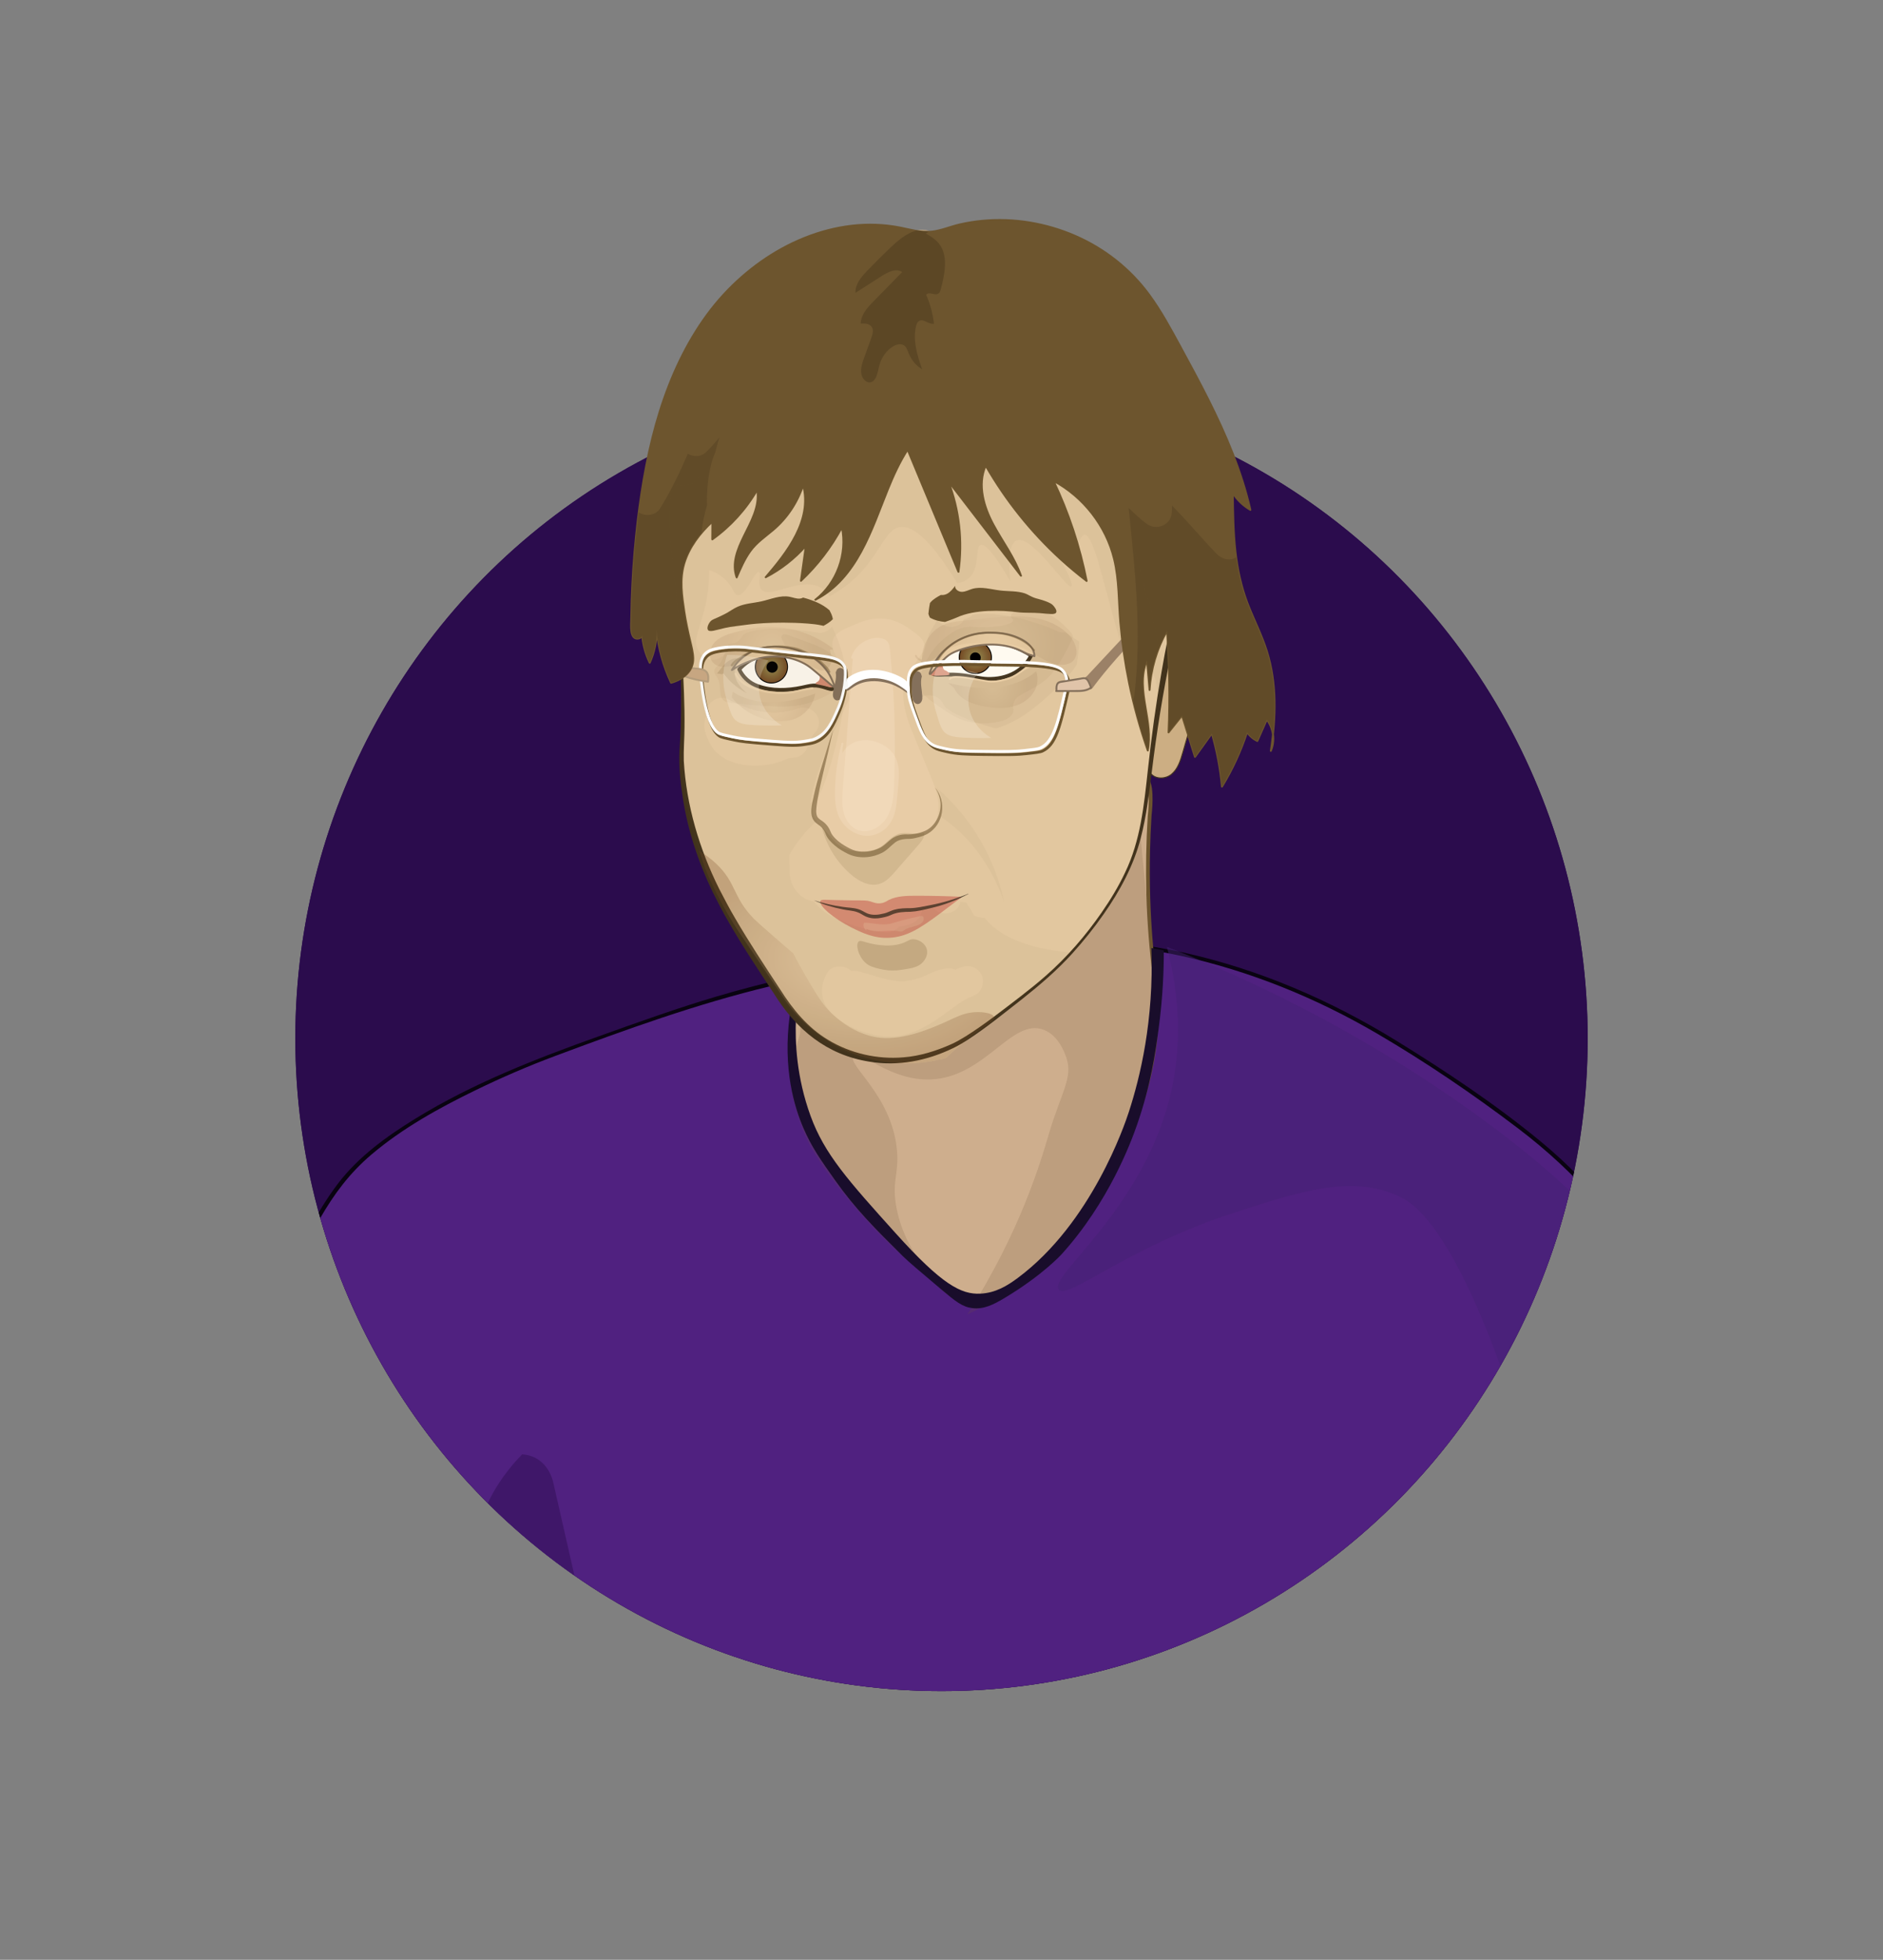 <?xml version="1.0" encoding="UTF-8"?>
<svg id="_Шар_2" data-name="Шар 2" xmlns="http://www.w3.org/2000/svg" xmlns:xlink="http://www.w3.org/1999/xlink" viewBox="0 0 2000 2080.61">
  <rect x="0" y="0" width="2000" height="2080.61" fill="#808080" stroke="none"/>
  <defs>
    <style>
      .cls-1 {
        fill: #090311;
      }

      .cls-2 {
        fill: url(#radial-gradient-7);
      }

      .cls-3 {
        opacity: .18;
      }

      .cls-4 {
        fill: #fff;
      }

      .cls-5 {
        fill: #502180;
      }

      .cls-6 {
        fill: #84705b;
      }

      .cls-7 {
        fill: #44351f;
      }

      .cls-8 {
        fill: #ccae83;
      }

      .cls-9 {
        opacity: .24;
      }

      .cls-10 {
        fill: #33291b;
        opacity: .74;
      }

      .cls-11 {
        fill: url(#radial-gradient-8);
      }

      .cls-12 {
        fill: #432172;
      }

      .cls-13 {
        opacity: .06;
      }

      .cls-14 {
        fill: #6d5135;
      }

      .cls-15 {
        fill: url(#radial-gradient-5);
      }

      .cls-16 {
        fill: url(#radial-gradient-4);
      }

      .cls-17 {
        fill: #d38a71;
      }

      .cls-18 {
        opacity: .05;
      }

      .cls-19 {
        fill: #9b8167;
      }

      .cls-20 {
        opacity: .08;
      }

      .cls-21 {
        fill: url(#radial-gradient-6);
      }

      .cls-22 {
        opacity: .22;
      }

      .cls-23 {
        clip-path: url(#clippath-1);
      }

      .cls-24 {
        fill: #e2c79f;
      }

      .cls-25 {
        opacity: .48;
      }

      .cls-26 {
        fill: url(#radial-gradient);
      }

      .cls-27 {
        fill: #ceb38e;
      }

      .cls-28 {
        opacity: .15;
      }

      .cls-29 {
        fill: #2b0c4d;
      }

      .cls-30 {
        opacity: .45;
      }

      .cls-31 {
        opacity: .23;
      }

      .cls-32 {
        fill: #724d28;
      }

      .cls-33 {
        fill: #ccaa85;
      }

      .cls-34 {
        opacity: .19;
      }

      .cls-35 {
        fill: #190d2b;
      }

      .cls-36 {
        opacity: .47;
      }

      .cls-37 {
        opacity: .26;
      }

      .cls-38 {
        opacity: .1;
      }

      .cls-39 {
        clip-path: url(#clippath);
      }

      .cls-40 {
        fill: url(#radial-gradient-2);
      }

      .cls-41 {
        fill: none;
      }

      .cls-42 {
        fill: #1b1107;
      }

      .cls-43 {
        opacity: .14;
      }

      .cls-44 {
        fill: url(#radial-gradient-3);
      }

      .cls-45 {
        fill: #e8cca3;
      }

      .cls-46 {
        fill: #e0c4a9;
      }

      .cls-47 {
        opacity: .21;
      }

      .cls-48 {
        fill: #ffecd4;
      }

      .cls-49 {
        fill: #b79f80;
      }

      .cls-50 {
        fill: #fffaf0;
      }

      .cls-51 {
        fill: #ceae8d;
      }

      .cls-52 {
        opacity: .56;
      }

      .cls-52, .cls-53 {
        fill: #6d552e;
      }

      .cls-54 {
        fill: #e8cca6;
      }

      .cls-55 {
        fill: url(#radial-gradient-9);
      }

      .cls-56 {
        fill: #42331c;
      }
    </style>
    <clipPath id="clippath">
      <ellipse class="cls-29" cx="1000" cy="1102.39" rx="686.33" ry="692.93"/>
    </clipPath>
    <clipPath id="clippath-1">
      <ellipse class="cls-41" cx="1000" cy="1102.39" rx="686.33" ry="692.93"/>
    </clipPath>
    <radialGradient id="radial-gradient" cx="205.67" cy="1989.93" fx="205.67" fy="1989.93" r="17.13" gradientTransform="translate(811.77 -1292.53) rotate(5.68)" gradientUnits="userSpaceOnUse">
      <stop offset="0" stop-color="#968e52"/>
      <stop offset=".99" stop-color="#744a24"/>
    </radialGradient>
    <radialGradient id="radial-gradient-2" cx="420.21" cy="1958.5" fx="420.21" fy="1958.5" r="17.13" xlink:href="#radial-gradient"/>
    <radialGradient id="radial-gradient-3" cx="441.18" cy="1988.2" fx="441.18" fy="1988.2" r="36.62" gradientTransform="translate(811.77 -1292.53) rotate(5.68)" gradientUnits="userSpaceOnUse">
      <stop offset="0" stop-color="#e2c89f"/>
      <stop offset=".99" stop-color="#744a24"/>
    </radialGradient>
    <radialGradient id="radial-gradient-4" cx="1003.72" cy="375.91" fx="1003.72" fy="375.91" r="33.48" gradientTransform="translate(-193.55 406.55) rotate(-1.87)" xlink:href="#radial-gradient-3"/>
    <radialGradient id="radial-gradient-5" cx="204.01" cy="1971.15" fx="204.01" fy="1971.15" r="47.89" xlink:href="#radial-gradient-3"/>
    <radialGradient id="radial-gradient-6" cx="819.32" cy="688.7" fx="819.32" fy="688.7" r="48.45" gradientTransform="matrix(1, 0, 0, 1, 0, 0)" xlink:href="#radial-gradient-3"/>
    <radialGradient id="radial-gradient-7" cx="441.44" cy="1941.62" fx="441.44" fy="1941.62" r="63.36" xlink:href="#radial-gradient-3"/>
    <radialGradient id="radial-gradient-8" cx="1057.63" cy="680.54" fx="1057.63" fy="680.54" r="63" gradientTransform="matrix(1, 0, 0, 1, 0, 0)" xlink:href="#radial-gradient-3"/>
    <radialGradient id="radial-gradient-9" cx="48.22" cy="-1229.44" fx="48.22" fy="-1229.44" r="174.71" gradientTransform="translate(780.85 1739.4) rotate(5.68) scale(.98 .59)" xlink:href="#radial-gradient-3"/>
  </defs>
  <g id="_Слой_1" data-name="Слой 1">
    <g>
      <g>
        <g>
          <ellipse class="cls-29" cx="1000" cy="1102.39" rx="686.33" ry="692.93"/>
          <g class="cls-39">
            <rect class="cls-29" x="163.77" y="215.65" width="1648.78" height="1648.78"/>
          </g>
        </g>
        <g class="cls-23">
          <path class="cls-27" d="M1227.9,1052.98c-.08-1.38-.18-2.54-.27-3.45,0,0,0-.02,0-.02-.24-2.69-.52-5.3-.82-7.93-.48-4.62-1.16-11-1.98-18.5-.8-7.28-1.8-16.99-3.11-31.1-3.83-53.11-2.46-96.57-.67-125.19,3.37-31.75-1.36-40.68-6.52-42.76-2.52-1.01-5.26-.43-8.32,1.5-.68-1.34-1.57-2.12-2.79-2.61-17.61-7.07-45.74,63.5-124.85,131.03-55.55,47.42-97.51,83.23-161.01,92.26-9.6,1.36-21.54,3.3-33.42,5.61-8.1,1.03-15.63,2.47-22.12,4.82-16.99,4.22-30.04,9.01-29.87,13.56,.1,2.66,4.71,3.76,9.28,6.84-.84,5.6-.73,16.31,1.45,41.44h0c-8.46,27.52,.35,53.24,8.4,76.78,4.88,14.27,11.93,28.12,30.02,52.61,41.78,56.57,93.2,103.18,98.5,98.56,0,0,0,0,0,0,20.98,21.79,34.63,33.12,43.8,34.29,4.31,.55,8.59,.65,12.84,.34-2.9,4.75-5.88,9.55-9,14.41,18.31-8.32,43.46-21.88,69.45-43.62,33.75-28.23,53.78-57.59,68.41-82.26,19.44-29.48,70.24-116.87,62.62-216.62Z"/>
          <g>
            <path class="cls-5" d="M1254.7,1012.82c135.47,29.38,227.53,92.22,294.99,138.28,68.72,46.91,141.97,96.72,194.04,189.83,28.62,51.17,43.26,108.77,57.6,165.62,35.56,140.93,71.13,281.86,106.69,422.79-317.51,32.92-636.7,65.88-955.35,46.97-152.81-9.07-304.63-30.04-456.26-50.98-127.23-17.58-254.46-35.15-381.69-52.73-6.91-.95-14.46-2.25-18.97-7.57-3.6-4.26-4.41-10.17-4.73-15.73-2.69-46.92,18.4-91.55,38.98-133.81,58.26-119.63,116.52-239.26,174.78-358.89,33.87-69.55,51.21-94.41,63.27-108.03,0,0,5.84-6.42,12.38-12.8,66.45-64.81,203.34-114.75,214.51-118.76,103.62-37.18,155.43-55.77,212.43-69.45,159.04-38.18,288.31-69.21,447.32-34.72Z"/>
            <path class="cls-1" d="M1254.17,1014.74c73.56,16.14,143.36,44.5,208.32,82.46,51.7,30.21,102.17,64.47,149.84,100.68,61.15,46.43,113.47,103.82,144.88,174.58,17.36,39.11,28.48,80.61,39,121.97,11.22,44.12,22.29,88.29,33.43,132.43,25.49,101,50.97,202,76.46,303l1.93-2.53c-126.52,13.12-253.05,26.22-379.87,36.06-126.03,9.78-252.39,16.35-378.83,16.44-126.69,.09-252.96-7.51-378.88-21.29-126.57-13.86-252.62-32.27-378.73-49.69-62.43-8.62-124.85-17.25-187.28-25.87-30.96-4.28-62.35-7.4-93.11-12.93-9.1-1.63-15.81-5.79-17.66-15.45-1.44-7.52-1.03-15.6-.54-23.21,.97-14.96,4.16-29.69,8.59-43.99,9.04-29.2,23.04-56.57,36.38-83.97,14.04-28.82,28.07-57.64,42.11-86.46,27.81-57.1,55.61-114.19,83.42-171.29,24.78-50.88,48.07-102.91,76.23-152.05,14.91-26.02,31.59-48.34,54.6-67.87,33.1-28.1,71.91-49.51,110.8-68.43,27.46-13.36,55.58-25.5,84.19-36.19,75.06-28.03,150.97-55.48,228.96-74.19,112.98-27.09,227.63-53.82,344.65-45.39,30.66,2.21,61.07,6.74,91.12,13.18,2.51,.54,3.58-3.32,1.06-3.86-57.99-12.42-117.17-17.15-176.4-13.99-57.46,3.06-114.28,12.98-170.44,25.12-49.07,10.61-98.43,21.45-146.6,35.69-42.5,12.57-84.25,27.61-125.96,42.51-67.05,23.95-133.32,49.74-194.27,87.15-30.28,18.58-60.55,40.3-82.3,68.79-24.1,31.58-41.28,68.79-58.58,104.3-57.2,117.45-114.42,234.9-171.61,352.36-12.59,25.86-25.28,51.98-33.07,79.77-3.69,13.17-6.25,26.72-6.98,40.4-.55,10.2-1.92,24.46,5.01,33.02,7.03,8.68,20.79,8.58,30.86,9.97,15.46,2.14,30.92,4.27,46.37,6.41,32.1,4.43,64.21,8.87,96.31,13.3,127.22,17.57,254.37,35.82,381.75,52.27s256.98,29.92,386.33,34.1c129.93,4.2,260,.52,389.71-7.49,129.37-7.99,258.42-20.29,387.36-33.43,31.77-3.24,63.54-6.53,95.3-9.83,1.29-.13,2.27-1.17,1.93-2.53-23.12-91.6-46.23-183.21-69.35-274.81-11.56-45.8-23.12-91.6-34.67-137.41-10.46-41.43-20.56-83.14-35.8-123.14-27.54-72.28-74.88-133.22-134.36-182.12-47.6-39.13-100.07-74.03-152.53-106.33-70.63-43.48-146.84-76.29-228.01-94.1-2.51-.55-3.58,3.3-1.06,3.86Z"/>
          </g>
          <g>
            <path class="cls-51" d="M1221.04,866.78c-1.79,28.62-3.16,72.08,.67,125.19,2.21,30.62,4.58,42.71,5.92,57.56,10.55,117.52-61,218.71-68.98,229.69-28.37,39.05-78.97,108.71-135.06,101.51-16.02-2.06-45.62-34.96-104.17-100.68-45.89-51.52-64.38-75.66-70.61-107.51-2.27-11.59-3.72-28.32-5.95-54.06-3.27-37.67-1.89-42.95,.39-47.17,12.01-22.32,50.99-19.09,85.41-23.99,63.5-9.03,105.46-44.85,161.01-92.26,79.12-67.53,107.25-138.1,124.85-131.03,5.16,2.07,9.89,11.01,6.52,42.76Z"/>
            <path class="cls-53" d="M1219.04,866.78c-1.71,27.56-2.18,55.18-1.43,82.78,.81,29.95,3.34,59.68,6.89,89.41,3.46,29,2.57,58.16-2.65,86.91-4.98,27.42-13.44,54.19-24.49,79.76-8.08,18.7-17.5,36.85-28.22,54.18-6.72,10.86-14.15,21.15-21.75,31.41-15.73,21.21-32.49,42.06-52.55,59.37-18.69,16.13-42.15,30.34-67.77,28.48-12.48-.91-22.54-11.23-31.17-19.38-18.49-17.47-35.37-36.69-52.35-55.62-21.79-24.3-44.3-48.29-64.05-74.31-12.09-15.93-22.87-33.07-27.66-52.69-2.57-10.54-3.59-21.43-4.63-32.21-1.56-16.09-3.12-32.22-3.97-48.37-.35-6.74-1.16-14.29,.46-20.91,.48-1.94,.79-2.56,1.87-4.36,2.81-4.69,7.12-8.1,11.95-10.54,11.59-5.85,25.44-6.95,38.16-8.12,14.85-1.36,29.75-2.29,44.4-5.19,28.38-5.62,54.7-17.84,78.73-33.75,26.64-17.64,51.05-38.74,75.13-59.65s46.46-45.06,66.63-70.37c7.45-9.35,14.65-18.89,21.88-28.42,5.32-7.01,10.61-14.13,16.57-20.62,3.15-3.43,7.16-7.9,11.74-8.93,1.32-.3,2.7-.15,3.96,.73,1.61,1.13,2.8,3.32,3.49,5.39,1.35,4.03,1.72,8.34,1.88,12.56,.27,7.49-.29,14.99-1.07,22.44-.27,2.56,3.74,2.54,4,0,.8-7.66,1.38-15.4,1.04-23.11-.2-4.44-.62-9.08-2.11-13.3-1.57-4.45-4.76-8.79-9.92-8.83s-9.21,3.65-12.54,6.84c-5.77,5.53-10.65,11.99-15.52,18.3-16.13,20.92-31.86,42.06-49.52,61.73-23.52,26.19-50.08,49.1-77.25,71.39-23.48,19.27-48.1,37.7-75.93,50.23-13.64,6.14-27.99,10.71-42.67,13.58s-30.52,3.75-45.84,5.24c-12.73,1.24-26.32,2.65-37.83,8.68-6.46,3.39-12.76,9.03-14.89,16.25-1.83,6.21-1.22,13.34-.95,19.69,.68,16.03,2.29,32.04,3.79,48.02,1.08,11.48,2.06,23.1,4.57,34.38,2.01,9.04,5.21,17.76,9.36,26.04,11.35,22.65,28.58,42.27,45.07,61.26,21.89,25.22,44.17,50.19,66.95,74.61,7.69,8.25,15.48,16.43,23.66,24.2,5.59,5.31,11.38,10.54,17.76,14.88,4.02,2.74,8.44,5.22,13.33,5.86,12.15,1.6,24.58-.58,35.91-5.06,24.85-9.83,45.23-29.04,62.73-48.71,14.37-16.15,27.48-33.53,39.92-51.2,8.27-11.76,15.69-24.14,22.52-36.78,11.75-21.76,21.67-44.55,29.35-68.06,9.46-28.98,15.43-59.21,16.51-89.71,.5-14.25-.17-28.48-1.82-42.64-1.38-11.83-2.88-23.63-3.93-35.5-2.99-33.94-4.04-68.07-3.26-102.13,.27-12.06,.79-24.12,1.54-36.17,.16-2.57-3.84-2.56-4,0Z"/>
          </g>
          <g class="cls-3">
            <path class="cls-14" d="M851.26,1195.26c4.88,14.27,11.93,28.12,30.02,52.61,41.78,56.57,93.2,103.18,98.5,98.56,3.5-3.06-19.44-23.04-27.41-63.11-5.81-29.25,2.85-36.67,.22-63.17-5.77-58.03-53.5-89.77-45.91-98.96,6.49-7.85,37.92,26.54,81.95,24.75,58.06-2.35,85.83-65.72,119.93-52.71,15.93,6.08,22.36,24.67,24.01,29.44,7.44,21.51-5.78,37.91-18.25,80.29-4.91,16.69-12.64,42.69-25.98,75.41-12.79,31.37-32.03,72.07-60.92,117.1,18.31-8.32,43.46-21.88,69.45-43.62,40.9-34.21,61.67-70.1,77.06-97.26,56.35-99.47,55.4-189.03,53.7-205.07-.11-1.07-1.17-11.55-2.81-26.46-.8-7.28-1.8-16.99-3.11-31.1-3.89-42.1-9.22-84.09-11.79-126.29-2.03-33.34-1.34-40.67-6.52-42.76-17.61-7.07-45.74,63.5-124.85,131.03-55.55,47.42-97.51,83.23-161.01,92.26-30.81,4.38-85.78,14.68-85.41,23.99,.16,4.07,10.82,4.48,15.83,13.89,5.6,10.52-1.31,22.04-5.1,34.39-8.46,27.52,.35,53.24,8.4,76.78Z"/>
          </g>
          <g class="cls-25">
            <path class="cls-12" d="M1244.12,1158.3c-27.98,124.77-131.36,197.13-119.57,210.65,9.81,11.26,72.78-44.65,184.67-81.01,72.13-23.45,126.26-41.04,176.34-18.11,13.22,6.05,53.45,27.42,110.83,187.85,31.33,87.58,47.48,157.19,58.02,211.48,19.63,101.13,39.26,202.25,58.88,303.38,66.67-6.43,133.29-13.32,199.84-20.22-35.56-140.93-71.13-281.86-106.69-422.79-14.35-56.85-28.98-114.45-57.6-165.62-17.78-31.8-59.69-95.19-194.04-189.83-71.02-50.03-175.88-114.3-315.42-168.92,10.2,38.97,18.19,93.15,4.74,153.14Z"/>
          </g>
          <rect class="cls-41" x="163.77" y="215.65" width="1648.78" height="1648.78"/>
          <g class="cls-30">
            <path class="cls-29" d="M511.59,1681.26c4.5-.34,2.56,5.08-1.94,3.98-4.5-1.11-5.69-4.57-5.96-7.32-4.83-48.1,12.96-94.96,50.88-133.96,21.11,1.42,30.33,17.87,33.18,30.38,10.72,47.08,21.44,94.16,32.16,141.24-55.92,3.85-119.94-26.52-128.12-60.78"/>
          </g>
        </g>
        <path class="cls-35" d="M1236.12,1009.06c-4.39-.88-8.78-1.76-13.17-2.63,2.69,77.22-11.99,137.25-24,174.13-4.31,13.23-39.6,117.91-117.96,176.17-10.95,8.14-23.55,15.98-39.94,16.67-19.99,.85-40.23-9.15-89.76-64.16-50.44-56.03-75.66-84.04-90.38-124.6-14.86-40.93-16.63-78.05-15.49-103.66-2.16-1.36-4.31-2.72-6.47-4.09-8.01,58.66,5.34,99.63,14.3,120.51,8.75,20.39,18.98,34.82,33.45,55.24,22.2,31.32,42.42,51.37,72.33,81.04,5.58,5.54,17.18,15.33,40.38,34.91,15.85,13.38,22.84,18.9,33.36,20.16,11.95,1.44,21.96-3.39,34.55-10.94,40.25-24.16,60.13-46.12,60.13-46.12,50.15-55.39,73.64-118.62,80.17-137.36,14.67-42.07,19.59-77.09,22.98-102.13,4.51-33.34,5.56-61.87,5.51-83.15Z"/>
        <g>
          <path class="cls-24" d="M1352.07,779.55h0s0,0,0,0c-.3,2.87-.65,5.73-1.02,8.58-.03,.23-.06,.47-.09,.7-.15,1.12-.3,2.24-.46,3.35-.05,.33-.09,.66-.14,.99-.19,1.34-.39,2.68-.6,4.01,.3-.68,.57-1.38,.82-2.08,.05-.15,.09-.3,.14-.45,.19-.56,.37-1.12,.53-1.69,.04-.13,.06-.26,.09-.39,.16-.6,.3-1.19,.42-1.8,.02-.09,.03-.18,.04-.27,.12-.65,.23-1.31,.32-1.96,0-.05,0-.09,.01-.14,.09-.7,.15-1.41,.2-2.12,0,0,0-.01,0-.02,.13-2.25,.04-4.5-.28-6.73h0s0,0,0,0Z"/>
          <path class="cls-24" d="M1352.07,779.55s0,0,0-.01c.39-3.69,.72-7.38,.98-11.09,0-.09,.01-.18,.02-.28,.13-1.81,.24-3.62,.33-5.44,0-.07,0-.15,.01-.22,.18-3.62,.29-7.24,.33-10.85,0-.16,0-.33,0-.49,.01-1.75,0-3.5-.01-5.25,0-.16,0-.31,0-.47-.06-3.52-.19-7.03-.41-10.54-.01-.23-.03-.46-.04-.69-.11-1.68-.24-3.36-.39-5.04-.02-.23-.04-.46-.06-.69-.32-3.42-.72-6.82-1.21-10.21-.04-.28-.08-.56-.12-.84-.24-1.62-.51-3.24-.79-4.85-.05-.28-.1-.56-.15-.84-.3-1.66-.62-3.32-.97-4.98,0,0,0-.01,0-.02-.35-1.64-.73-3.28-1.12-4.91-.07-.3-.14-.6-.22-.9-.39-1.57-.8-3.14-1.24-4.7-.08-.3-.17-.59-.25-.89-.46-1.62-.94-3.24-1.46-4.85-6.28-19.63-16.33-37.86-22.97-57.37-.51-1.51-1-3.02-1.47-4.54-.11-.35-.22-.69-.32-1.04-.46-1.51-.9-3.02-1.33-4.54-.03-.11-.06-.22-.09-.33-.4-1.47-.79-2.94-1.16-4.41-.07-.28-.14-.55-.21-.83-.39-1.57-.76-3.15-1.11-4.74-.02-.1-.04-.21-.07-.31-.35-1.57-.67-3.14-.98-4.71-.03-.14-.06-.28-.08-.42-.33-1.67-.64-3.35-.93-5.03,0-.05-.02-.1-.02-.14-.6-3.46-1.12-6.94-1.59-10.43-2.97-22.48-3.29-45.48-3.56-68.2,4.63,7.38,11.12,13.59,18.71,17.89-14.09-62.18-44.89-119.09-75.35-175.1-11.88-21.84-23.86-43.83-39.7-62.99-48.11-58.2-132.26-83.73-204.6-62.08-6.37,1.9-12.7,4.15-19.31,4.83-1.1,.11-2.19,.17-3.29,.2l1.28-.86c-4.87-1.85-9.83-1.73-14.72-.32-5.37-.95-10.72-2.29-16.05-3.36-75.98-15.24-155.17,26.5-202.13,88.14-46.96,61.64-66.61,139.84-76.18,216.74-4.92,39.53-7.48,79.35-7.65,119.19-.02,3.99,.22,8.52,3.23,11.14,.18,.16,.37,.29,.58,.42,.07,.04,.14,.07,.21,.11,.14,.07,.28,.15,.42,.21,.09,.04,.17,.06,.26,.09,.14,.05,.27,.09,.41,.13,.1,.02,.2,.04,.3,.06,.13,.02,.26,.05,.4,.06,.11,.01,.22,.02,.33,.03,.12,0,.25,.01,.38,.01,.12,0,.24,0,.36-.01,.11,0,.22-.02,.33-.03,.14-.02,.27-.03,.4-.06,.09-.02,.17-.03,.25-.05,.15-.03,.31-.07,.46-.11,.04-.01,.09-.03,.13-.04,1.68-.53,3.02-1.73,3.12-3.3h0c.31,3.8,.88,7.57,1.73,11.29,0,.03,.01,.05,.02,.07,.27,1.2,.57,2.4,.9,3.59,.04,.13,.08,.26,.12,.39,.31,1.08,.63,2.17,.98,3.24,.09,.29,.2,.57,.3,.86,.31,.91,.62,1.83,.97,2.73,.21,.54,.44,1.07,.65,1.6,.26,.65,.52,1.3,.8,1.95,.52,1.18,1.06,2.35,1.63,3.5,5.01-10.84,7.52-22.82,7.29-34.75,1.77,19.38,7.02,38.45,15.43,56,4.76-1.31,8.61-3,11.71-4.94,2.85,78.07-3.63,71.56,1.11,109.79,3.35,27.06,9.18,51.13,17.16,73.81,0,0,0,0-.01,0,2.09,6.33,4.17,12.67,6.26,19,4.75,11.36,10.48,23.61,17.43,36.43,6.01,11.08,12.16,21.18,18.22,30.32,12.55,20.8,26.68,42.2,42.12,65.59,11.53,17.46,27.63,40.08,56.64,55.44,13.95,7.39,27.47,11.28,38.65,13.35,38.57,10.26,70.64,2.86,82.47-.42,5.59-5.38,14.23-13.24,25.6-21.78,14.71-11.04,24.19-15.86,25.65-19.81,2.08-1.57,4.24-3.21,6.5-4.95,34.68-26.68,55.89-43.01,79.84-70.05,29.18-32.96,45.45-62.68,48.49-68.32,20.42-37.87,24.44-67.53,29.88-113.25,.38,.1,.77,.2,1.17,.27l-.37-6.02c3.72,8.05,16.02,8.37,22.9,2.76s9.68-14.67,12.14-23.2l5.47-18.99c2.47,7.9,4.93,15.81,7.4,23.71,5.98-8.33,11.95-16.65,17.93-24.98,5.42,18.44,9.02,37.41,10.71,56.55,11.12-18.14,20.1-37.59,26.69-57.82,2.69,4.02,6.51,7.28,10.9,9.31,3.36-7.58,6.71-15.16,10.07-22.74,.45,.57,.87,1.15,1.28,1.75,.21,.32,.41,.64,.61,.97,.18,.29,.37,.56,.54,.86,.27,.46,.51,.92,.75,1.39,.09,.17,.18,.33,.26,.5,.27,.56,.53,1.12,.77,1.69,.04,.08,.08,.17,.11,.25,.26,.63,.5,1.27,.73,1.92,0,.03,.02,.05,.03,.08,.69,2.03,1.19,4.12,1.49,6.25,0,0,0,0,0,0h0Z"/>
        </g>
        <g>
          <g>
            <path class="cls-8" d="M1221.29,819.3c3.72,8.06,16.02,8.37,22.9,2.76,6.88-5.6,9.68-14.67,12.14-23.2,6.15-21.37,12.31-42.75,18.46-64.12,5.19-18.04,10.44-36.52,9.29-55.26-.55-8.98-2.86-18.38-9.28-24.67-6.43-6.29-17.87-8-24.28-1.7-2.66,2.61-4.14,6.17-5.55,9.62-17.75,43.49-35.5,88.21-37.02,135.16-.36,11.18,2.69,25.47,13.71,27.43"/>
            <path class="cls-56" d="M1233.08,826.37c-1.31,0-2.6-.14-3.86-.43-3.91-.91-6.89-3.19-8.39-6.43l.91-.42c1.36,2.96,4.1,5.04,7.71,5.88,4.91,1.14,10.57-.16,14.42-3.29,6.48-5.28,9.26-13.52,11.97-22.95l18.46-64.12c5.13-17.81,10.43-36.22,9.28-55.09-.66-10.87-3.74-19.06-9.13-24.34-6-5.87-17.16-8.01-23.58-1.7-2.63,2.59-4.12,6.23-5.43,9.45-16.6,40.7-35.42,86.82-36.98,134.99-.38,11.8,2.91,25.07,13.29,26.92l-.18,.98c-11.01-1.96-14.51-15.72-14.12-27.94,1.56-48.35,20.42-94.56,37.05-135.33,1.35-3.31,2.88-7.06,5.66-9.79,6.84-6.72,18.65-4.49,24.98,1.7,5.58,5.46,8.75,13.87,9.43,25,1.16,19.04-4.16,37.54-9.31,55.43l-18.46,64.12c-2.76,9.6-5.6,17.99-12.3,23.45-3.1,2.52-7.3,3.92-11.42,3.92Z"/>
          </g>
          <g>
            <path class="cls-24" d="M711.65,557.36c.17,43.32,8.51,59.92,12.47,153.14,3.74,88.07-3.44,79.5,1.48,119.2,10.97,88.6,48.45,145.34,101.18,225.15,11.53,17.46,27.63,40.08,56.64,55.44,21.81,11.55,42.59,14.59,54.95,15.39,32.96,2.14,57.55-8.26,71.19-14.21,5.7-2.49,18.45-8.41,52.73-34.78,34.68-26.68,55.89-43.01,79.84-70.05,29.18-32.96,45.45-62.68,48.49-68.32,30.22-56.06,24.52-94.11,40.67-192.9,18.02-110.32,23.73-95.91,27.32-145.93,5.24-73.13,10.44-145.68-33.13-213.69-47.67-74.43-125.57-99.63-149.43-107.24-82.3-26.26-208.41-27.04-288.48,52.37-76.5,75.87-76.05,190.32-75.91,226.45Z"/>
            <path class="cls-56" d="M712.1,557.36c-.05,23.94,3.77,47.6,6.57,71.33,3.54,29.7,5.62,59.57,7.08,89.44,.21,4.49,.61,13.46,.75,17.94,.42,11.96,.69,23.95,.53,35.95-.03,11.89-1.1,23.91-.75,35.74,2.75,47.28,16.53,93.75,37.65,136.01,5.41,10.38,10.99,21.25,17,31.28,14.81,25.51,31.56,50.78,47.82,75.54,13.28,21.02,29.38,40.62,50.91,53.45,23.71,14.32,52.09,20.78,79.69,18.49,17.59-1.35,34.7-6.7,50.82-13.86,5.31-2.35,10.42-5.33,15.46-8.44,20.15-12.66,38.96-27.53,57.86-42.02,9.42-7.32,18.76-14.75,27.68-22.65,22.36-19.68,41.99-42.36,58.92-66.85,9.32-13.44,17.86-27.46,24.83-42.27,16.39-33.76,20.17-71.42,24.18-108.27,3.84-35.7,8.73-71.33,14.92-106.71,3.99-23.31,9-47.38,14.78-70.37,5.79-23.04,6.17-46.91,7.76-70.53,2.7-47.09,2.6-95.32-13.92-139.99-32.77-91.15-124.66-144.52-216.72-159.04-46.52-7.31-94.86-6.03-140.3,6.83-128.79,36.33-175.83,154.65-173.52,278.99h0Zm-.9,0c-3.31-161.7,71.05-288.31,243.73-298.63,48.4-2.63,97.25,5.09,142.6,22.13,96.33,35.67,162.36,113.56,167.72,217.95,2.06,30.08,.24,60.17-2,90.15-1.26,17.99-2.69,36.31-7.44,53.83-4.56,16.86-8.74,35.26-12.29,52.22-8.34,40.95-15.03,82.19-20.06,123.68-3.06,23.76-5.74,47.68-11.82,70.94-7.51,29.21-22.06,56.08-39.27,80.66-10.27,14.78-21.56,28.83-33.64,42.17-16.13,17.77-34.46,33.44-53.24,48.3-18.91,14.77-37.43,29.93-57.57,43.08-5.07,3.26-10.27,6.4-15.84,9.01-27.62,13.3-58.23,19.42-88.74,14.24-45.3-7.2-77.42-34-101.25-72.12-16.38-24.92-33.25-50.01-48.08-75.95-6.03-10.18-11.63-21.28-16.98-31.88-15.69-32.58-27.18-67.42-32.26-103.25-2.7-17.77-4.31-36.12-2.63-54.13,.37-5.96,.75-11.9,.94-17.86,1.29-47.67-.81-95.61-5.64-143.08-2.52-23.76-6.33-47.49-6.24-71.46h0Z"/>
          </g>
          <g class="cls-13">
            <path class="cls-53" d="M1146.46,681.24c-4.99-3.44-10.08-6.74-15.27-9.89-2.69,.39-5.41,.09-7.84-1.09-8.15-3.98-16.81-6.97-25.47-9.64-2.75-.85-5.5-1.65-8.28-2.41-2.26-.62-5.3-2-7.61-1.97,2.46,.58,2.78,.65,.97,.23-.75-.17-1.5-.34-2.24-.5-1.5-.33-3.01-.65-4.52-.95-3.03-.6-6.06-1.15-9.11-1.62-5.94-.92-11.92-1.58-17.93-1.83-2.36-.1-5.14,.36-7.46-.07,.37,.07,.66,.12,.93,.17,1.25,.13,2.08,.36,0,0-.53-.05-1.12-.09-1.6-.05-1.3,.11-2.61,.25-3.9,.42-1.39,.19-2.75,.47-4.11,.77-2.39,2.47-5.51,3.9-8.81,4.37-.37,.53-.74,1.06-1.08,1.63-4.74,7.9-16.14,8.23-23.05,3.65-1.95-1.29-3.42-2.9-4.48-4.7-3.21,5.35-6.11,10.31-8.8,15.39-.15,.9-.35,1.79-.64,2.65-2,6.06-3.83,12.17-5.47,18.34-.37,1.39-.73,2.77-1.08,4.16-.14,.56-1.14,4.84-.95,3.96-.62,2.77-1.23,5.53-1.79,8.31-2.65,13.13-4.58,26.42-5.66,39.78,1.14-4.46,4.14-8.32,8.88-10.75,7.52-3.85,18.87,.01,21.88,8.13,.07,.18,.22,.46,.4,.78,.24,.25,.53,.66,.68,1.12,.33,.34,.7,.7,.95,1.07,.06,.08,.1,.14,.13,.2,.48,.33,.94,.62,1.2,.82,1.9,1.47,3.9,2.81,5.95,4.06,.59,.36,4.02,2.44,1.99,1.21-2.01-1.22,1.59,.81,2.25,1.14,9.47,4.72,19.46,8.42,29.55,11.58,4.2,1.32,8.44,2.51,12.7,3.62,.4-.1,.8-.19,1.2-.3,.14-.04,.75-.21,1.24-.35,.5-.16,1.12-.37,1.32-.43,3.57-1.24,7.06-2.68,10.47-4.28,3.05-1.43,6.04-2.98,8.97-4.64,1.19-.67,2.36-1.38,3.54-2.08,.22-.16,2.32-1.48,2.86-1.84,5.97-3.99,11.68-8.34,17.19-12.95,5.28-4.41,10.36-9.04,15.28-13.84,2.56-2.5,5.08-5.04,7.56-7.62,.28-.29,.56-.59,.84-.88,.03-.04,.06-.07,.1-.11,1.07-1.18,2.17-2.34,3.24-3.52,3.93-4.33,8.13-8.61,11.21-13.59,.33-.53,.63-1.08,.95-1.61,1.17-7.94,2.07-15.96,2.7-24.04Z"/>
          </g>
          <g class="cls-13">
            <path class="cls-32" d="M1005.6,675.65c-16.32,12.19-22.51,27.15-27.71,39.71-1.5,3.61-2.56,6.93-2.16,11.05,.75,7.78,7.47,13.45,13.82,18,18.29,13.1,29.34,21.39,47.39,23.09,13.28,1.25,35.05-.55,39.03-10.92,1.26-3.29-.41-4.43,.17-8.49,1.73-12.1,18.12-12.3,35.85-27.54,3.4-2.92,13.98-14.37,26.54-41.8,.5-1.09,1.01-2.24,.89-3.43-.12-1.28-.94-2.37-1.75-3.38-12.9-15.98-32.73-28.38-53.07-25.55-.87,.12-10.69,3.18-10.89,7.67-.1,2.32,2.47,3.06,2.27,4.8-.54,4.63-19.73,7.69-37.34,6.93-5.91-.25-7.48-.76-11.63-.18-9.66,1.35-16.31,6.19-21.42,10.01Z"/>
          </g>
          <g>
            <path class="cls-50" d="M996.77,702.5c3.74-4.53,7.27-8.8,13.62-13.11,8.57-5.81,16.71-7.9,19.32-8.51,11.82-2.75,21.47-.95,29.99,.73,14.58,2.88,26.52,8.54,35.57,14.25-1.54,3.2-4.34,7.91-9.28,12.44-1.53,1.4-5.92,5.22-12.88,8.2-5.48,2.35-10.45,3.28-14.49,3.78-18.31,2.24-24.57-3.64-46.74-4.16-12.72-.3-20.23,1.41-21.84-1.82-1.14-2.29,1.48-5.46,6.72-11.8Z"/>
            <path class="cls-7" d="M998.18,703.92c4.7-5.7,9.65-10.79,16.05-14.6,4.89-2.91,10.2-5.13,15.74-6.45,7.2-1.71,14.62-1.75,21.91-.64s14.64,2.77,21.65,5.25,14.2,6.01,20.73,10.11l-.72-2.74c-3.58,7.35-9.29,13.31-16.35,17.38-8.48,4.89-18.41,6.81-28.14,6.53-7.46-.21-14.69-2.19-22.04-3.31-5.01-.76-10.06-1.21-15.13-1.33-4.8-.11-9.58,.15-14.37,.19-.88,0-1.77,0-2.65-.05s-1.07-.05-1.85-.25c-.16-.04-.79-.25-.64-.19,.31,.13-.83-.49-.24-.1-.32-.21-.38-.26-.36-.52-.06,.73,.08-.68-.02-.03,.03-.24,.2-.78,.22-.83,.21-.55,.79-1.47,1.22-2.11,1.5-2.22,3.28-4.26,4.98-6.32s-1.19-4.82-2.83-2.83c-1.73,2.1-3.49,4.18-5.09,6.39-.97,1.34-1.97,2.83-2.33,4.47-.66,2.97,1.29,5.29,4.1,5.95,3.72,.88,7.82,.36,11.58,.27,5.67-.15,11.34-.07,16.99,.48,8.33,.82,16.42,3.12,24.75,3.89,9.98,.92,20.47-.55,29.62-4.68s17.45-11.6,22.01-20.98c.48-1,.25-2.12-.72-2.74-12.69-7.98-26.7-12.96-41.46-15.47-7.74-1.31-15.5-1.67-23.25-.22-5.79,1.08-11.4,3.13-16.6,5.87-4.12,2.16-8,4.82-11.47,7.92-3,2.69-5.59,5.75-8.15,8.85-1.63,1.97,1.19,4.82,2.83,2.83Z"/>
          </g>
          <g class="cls-13">
            <path class="cls-32" d="M776.54,746.25c43.72,4.38,65.58,6.58,85.77-1.14,13.53-5.17,28.46-11.02,31.37-23.55,2.28-9.84-2.96-20.19-10.6-26.79-7.64-6.6-17.35-10.2-26.83-13.67-6.23-2.28-12.47-4.56-18.7-6.84-2.44-.89-5.7-1.55-7.17,.59-2.34,3.4,3.54,7.32,2.99,11.41-47.88-1.38-61.24,2.86-63.55,7.48-.95,1.9-3,9.79-8.34,13.93-.58,.45-1.85,1.49-2.51,3.23-1.12,2.95,1.29,6.07,2.29,7.65,6.48,10.2,.75,19.42,7.31,24.95,2.59,2.18,5.59,2.52,7.99,2.76Z"/>
          </g>
          <g>
            <path class="cls-50" d="M882.33,724.5c-9.39-14.79-21.77-22.75-25.88-24.62-.31-.14-4.67-2.12-4.67-2.12-8.74-2.55-16.2-3.25-21.45-3.4-8.24-.24-21.03-.61-33.56,6.73-5.43,3.18-9.2,6.86-11.57,9.54,1.2,2.61,3.3,6.32,6.9,9.88,6.92,6.83,15.06,8.81,21.18,10.21,11.13,2.55,20.18,1.76,27.61,1.04,6.64-.64,13.12-2.38,19.68-3.6,.52-.1,2.03-.38,4.05-.42,2.84-.06,5,.4,6.04,.61,6.88,1.4,12.65,4.54,14.08,2.66,.65-.85,.18-2.45-2.4-6.52Z"/>
            <path class="cls-7" d="M884.06,723.49c-6.98-10.92-16.77-20.89-28.7-26.29-.93-.42-1.86-.89-2.81-1.26-2.36-.93-5.04-1.39-7.52-1.89-4.1-.82-8.26-1.36-12.43-1.59-7.66-.43-15.46-.33-22.97,1.42-9.97,2.32-19.04,7.7-25.85,15.34-.64,.72-.71,1.57-.31,2.42,3.59,7.7,9.87,13.92,17.65,17.37s16.1,4.98,24.3,5.38,17.11-.51,25.4-2.18c4.25-.86,8.56-2.18,12.9-2.43,4.03-.23,7.88,.73,11.7,1.89,1.93,.59,3.86,1.31,5.85,1.69,1.56,.3,3.4,.46,4.66-.72,2.72-2.53-.43-6.86-1.88-9.16-1.37-2.17-4.83-.17-3.45,2.02,.87,1.37,1.75,2.76,2.31,4.29,.09,.24,.24,.38,.07,.16,0,0,.03,.26,0,.29,.01-.02,.17-.44,.01-.16,.19-.33,.08-.06,.3-.43,.03-.04,.05-.05,.04-.05,.13,.02-.41-.01-.55-.03-.23-.02-.32-.04-.59-.1-.76-.16-1.51-.37-2.26-.59-1.9-.57-3.79-1.2-5.7-1.73-3.56-.97-7.24-1.63-10.94-1.35-4.01,.3-7.98,1.39-11.91,2.21-15.22,3.17-31.36,3.79-46.16-1.63-8.16-2.98-14.63-8.9-18.3-16.77l-.31,2.42c5.69-6.39,12.98-11.13,21.2-13.56,7.3-2.16,14.83-2.36,22.38-2.13,3.63,.11,7.25,.43,10.83,1.01,2.34,.38,4.66,.86,6.95,1.44,1.41,.35,2.63,.61,3.91,1.19,3.91,1.77,7.51,3.66,10.97,6.24,7.02,5.24,13.04,11.9,17.76,19.27,1.38,2.16,4.85,.16,3.45-2.02Z"/>
          </g>
          <g>
            <path class="cls-17" d="M877.84,719.59c-.66-1.01-1.42-2.52-3.38-3.57-.43-.23-2.53-1.36-3.61-.72-1.44,.84,.86,3.63-.66,6.51-1.3,2.45-4.15,2.66-3.94,3.77,.2,1.1,3.02,.96,9.28,2.52,4.69,1.17,6.65,2.14,9.28,1.3,.83-.26,2.51-.8,2.72-1.85,.44-2.17-6.27-2.76-9.68-7.96Z"/>
            <path class="cls-17" d="M1006.68,713.26c-1.98-1.64-2.98-1.26-4.14-2.48-.68-.72-.96-1.99-1.53-4.52,0,0,0-1.08-1.79-3.89-.1-.16-.23-.33-.42-.37-.29-.06-.58,.28-.67,.37-1.2,1.32,.32-1.82-4.43,4.06-2.3,2.85-3.45,4.28-3.77,4.99-.49,1.13-1.15,3.17-.8,5.95,.2-.02,.36-.03,.5-.04,2.81-.2,3.84-.05,4.28,.02,.23,.04,.17,.04,.37,.07,.92,.12,2.04-.15,9.13-.38,3.23-.11,4.82-.43,5.12-1.19,.31-.8-.98-1.86-1.86-2.59Z"/>
          </g>
          <g>
            <g>
              <circle class="cls-26" cx="819.36" cy="707.98" r="17.13"/>
              <path d="M819.39,725.61c-.59,0-1.18-.03-1.78-.09-9.67-.96-16.76-9.61-15.8-19.29,.47-4.69,2.73-8.91,6.37-11.89s8.23-4.37,12.91-3.9c4.69,.47,8.91,2.73,11.89,6.37,2.98,3.64,4.37,8.23,3.9,12.91h0c-.47,4.69-2.73,8.91-6.37,11.89-3.18,2.6-7.08,3.99-11.14,3.99Zm-.06-34.26c-3.83,0-7.5,1.31-10.5,3.77-3.44,2.81-5.57,6.8-6.01,11.22-.91,9.12,5.78,17.28,14.9,18.19,4.42,.44,8.75-.87,12.18-3.68,3.44-2.81,5.57-6.8,6.01-11.22,.44-4.42-.87-8.75-3.68-12.18-2.81-3.44-6.8-5.57-11.22-6.01-.56-.06-1.12-.08-1.68-.08Z"/>
            </g>
            <path d="M820.69,702.16c-1.6-.16-3.16,.31-4.41,1.33-1.24,1.02-2.02,2.46-2.17,4.06-.33,3.3,2.09,6.25,5.39,6.58,.2,.02,.41,.03,.61,.03,1.38,0,2.71-.47,3.8-1.36,1.24-1.02,2.02-2.46,2.17-4.06,.33-3.3-2.09-6.25-5.39-6.58Z"/>
          </g>
          <g>
            <g>
              <circle class="cls-40" cx="1035.95" cy="697.95" r="17.13"/>
              <path d="M1035.99,715.58c-.59,0-1.18-.03-1.78-.09-9.67-.96-16.76-9.61-15.8-19.29,.47-4.69,2.73-8.91,6.37-11.89,3.64-2.98,8.23-4.37,12.91-3.9,9.67,.96,16.76,9.61,15.8,19.29-.47,4.69-2.73,8.91-6.37,11.89-3.18,2.6-7.08,3.99-11.14,3.99Zm-.06-34.26c-3.83,0-7.5,1.31-10.5,3.77-3.44,2.81-5.57,6.8-6.01,11.22-.91,9.12,5.78,17.28,14.9,18.19,4.42,.44,8.75-.87,12.18-3.68,3.44-2.81,5.57-6.8,6.01-11.22,.91-9.12-5.78-17.28-14.9-18.19-.56-.06-1.12-.08-1.68-.08Z"/>
            </g>
            <circle cx="1035.95" cy="698.32" r="5.72"/>
          </g>
          <g>
            <path class="cls-45" d="M990.49,707.45c5.99-11.68,14.28-18.73,17.14-21.03,8.14-6.53,15.95-9.68,19.92-11.06,11.63-4.06,21.35-3.81,28.26-3.57,5.61,.2,11.4,.4,18.72,2.72,4.63,1.47,21.05,6.69,23.8,18.53,.35,1.5,.4,2.77,.4,3.58-2.15-.88-6.3-1.48-10.69-3.89-20.84-11.46-46.74-10.31-69.21-2.53-3.72,1.29-7.43,2.77-10.66,5.03-2.22,1.56-3.78,3.01-7.08,6.43-9.15,9.5-12.71,14.36-13.48,13.88-.69-.43,1.25-4.9,2.88-8.08Z"/>
            <path class="cls-6" d="M991.35,707.96c8.15-15.77,22.66-27.69,39.71-32.67,9.34-2.73,18.91-2.85,28.54-2.34,7.73,.41,15.29,2.22,22.35,5.4,7.52,3.4,15.74,9.13,15.77,18.27l1.27-.96c-1.76-.69-3.63-1.07-5.42-1.66-2.43-.79-4.61-1.96-6.88-3.11-4.34-2.2-8.92-3.92-13.63-5.14-9.4-2.45-19.25-2.99-28.91-2.1s-19.7,3.16-28.89,6.8c-3.97,1.57-7.65,3.62-10.83,6.49-3.52,3.18-6.71,6.76-9.91,10.26-2.11,2.3-4.1,4.8-6.39,6.93-.14,.13-.61,.42-.61,.49,0,.04,.15-.11,.41,0,.36,.15,.29,.65,.53,.41,.05-.05,.1-.49,.11-.54,.57-2.27,1.72-4.44,2.77-6.51,.58-1.14-1.14-2.16-1.73-1.01-1,1.96-1.97,3.98-2.69,6.06-.33,.95-.99,2.75,.19,3.4,1.33,.74,2.87-1.31,3.62-2.12,2.51-2.68,4.93-5.45,7.43-8.13,3.09-3.31,6.15-6.89,9.81-9.59,4.19-3.09,9.16-4.85,14.08-6.4s9.92-2.77,15-3.61c10.15-1.69,20.67-1.87,30.8,.07,5.62,1.08,11.13,2.8,16.3,5.25,2.58,1.22,5.01,2.68,7.7,3.66,2.16,.78,4.44,1.21,6.57,2.05,.62,.24,1.27-.37,1.27-.96-.03-8.56-6.54-14.64-13.58-18.43-6.56-3.54-14.05-5.91-21.43-6.81-4.55-.56-9.2-.68-13.78-.7-5.06-.03-10.12,.37-15.09,1.37-10.03,2.02-19.55,6.45-27.66,12.68s-14.09,13.57-18.56,22.22c-.59,1.14,1.14,2.15,1.73,1.01Z"/>
          </g>
          <g class="cls-43">
            <path class="cls-53" d="M873.35,879.83c4.83,18.46,15.5,35.53,30.24,48.34,8.29,7.21,19.52,13.37,30.17,10.3,7.12-2.05,12.28-7.77,17.04-13.22,8.46-9.69,16.92-19.38,25.39-29.08,3.4-3.9,7.02-8.96,4.94-13.68-1.51-3.42-5.51-5.16-9.27-6.04-11.24-2.65-23.59-.43-33,5.93-3.45,2.34-6.56,5.22-10.4,6.91-8.72,3.84-19.04,.78-27.75-3.21-8.71-3.99-17.45-9.02-27.07-9.07"/>
          </g>
          <g>
            <path class="cls-45" d="M886.94,729.64l-4.71-11.13h0c-1.29-2.48-3.29-5.84-6.28-9.43-9.05-10.84-20.24-15.38-25.08-17.28-16.73-6.57-37.59-7.33-52.26-.14-7.77,3.81-13.47,9.46-13.47,9.46-3.8,3.77-6.26,7.49-7.8,10.2,12.02-7.65,25.88-13.03,40.39-14.17,14.51-1.14,29.66,2.16,41.47,10.35,2.18,1.52,5.94,4.73,9.09,7.34,12.44,10.29,17.6,15.57,18.66,14.79Z"/>
            <path class="cls-6" d="M887.8,729.14c-2.03-4.8-3.77-9.84-6.5-14.29-5.58-9.12-13.85-16.28-23.37-21.03-8.6-4.29-17.99-6.95-27.55-7.88-10.74-1.05-22.12,0-31.95,4.71-9.12,4.37-16.95,11.39-21.96,20.18-.48,.84,.5,1.92,1.37,1.37,15.81-10.02,34.52-15.93,53.35-13.81,8.95,1.01,17.78,3.83,25.43,8.63,3.58,2.25,6.76,5.06,10,7.76,3.48,2.9,6.94,5.81,10.38,8.77,2.26,1.95,4.49,3.96,6.88,5.76,.86,.65,2.42,1.97,3.58,1.22,1.07-.7,.07-2.43-1.01-1.73,.13-.09,.31,.02,.25-.07-.03-.04-.2-.07-.44-.21-.63-.36-1.2-.81-1.77-1.26-2.26-1.78-4.4-3.7-6.58-5.58-3.42-2.94-6.88-5.84-10.35-8.73-3.21-2.68-6.37-5.44-9.91-7.66-15.37-9.63-34.68-11.33-52.08-7.19-10.2,2.42-19.88,6.78-28.71,12.38l1.37,1.37c4.26-7.47,10.43-13.31,17.82-17.64,9.33-5.46,20.36-7.09,31.04-6.51,19.42,1.06,39.91,9.54,51.13,26.03,3.45,5.07,5.5,10.82,7.88,16.44,.5,1.18,2.22,.16,1.73-1.01Z"/>
          </g>
          <path class="cls-53" d="M881.54,648.9c-.18-.32-.32-.63-.42-.94-7.58-6.81-17.67-10.74-28.13-13.56-1.04,.61-2.23,1.02-3.41,1.11-3.67,.3-7.21-1.24-10.83-1.94-10.02-1.93-19.99,2.61-29.95,4.84-8.52,1.91-17.53,2.17-25.48,5.78-3.91,1.77-7.43,4.29-11.14,6.44-.92,.53-2.23,1.19-3.95,2.06-9.38,4.71-11.49,4.54-13.79,7.19-2.21,2.55-3.97,6.98-2.43,8.99,1.9,2.49,7.98,.08,17.82-2.16,7.58-1.72,15.37-2.28,23.05-3.43,0,0,27.47-4.11,65.16-1.27,4.87,.37,9.76,.9,14.54,1.93,.73,.16,1.4,.31,2.05,.47,2.87-1.45,7.04-4.02,9.98-7.05-.44-2.91-1.54-5.78-3.07-8.46Z"/>
          <path class="cls-53" d="M1117.98,642.19c-.84-.8-2.29-1.98-7.31-3.88-4.66-1.76-7.05-2.12-10.32-3.12-5.73-1.74-8.47-4.14-11.75-5.23-8.29-2.74-17.27-2.05-25.95-3.05-10.14-1.16-20.53-4.63-30.29-1.65-3.52,1.08-6.88,2.99-10.56,3.07-3.68,.09-7.84-2.73-7.3-6.38-2.46,3.24-5.03,6.58-8.63,8.48-1.99,1.04-4.38,1.51-6.58,1.21-4.09,2.21-8.19,4.53-11.04,7.93-.19,.23-.36,.47-.53,.71-1.04,5.42-1.52,10.41-1.52,10.41-.03,.36-.07,.7-.1,1.04,.37,1.4,.93,2.75,1.63,3.99,5.12,2.84,10.49,4.06,16.01,4.55,6.62-2.33,10.28-3.67,12.45-4.69,18.92-8.89,47.79-7.76,64.93-5.63,7.71,.95,15.54,.32,23.28,.97,9.93,.84,16.09,1.93,17.4-.68,1.14-2.26-1.89-6.25-3.81-8.08Z"/>
          <path class="cls-17" d="M871.45,956.48c.97-2.17,4.53-.82,33.91-.61,13.06,.09,15.08-.15,19.38,1.21,3.04,.96,6.34,2.45,10.86,1.86,4.41-.58,7.29-2.98,8.59-3.61,8.6-4.13,18.54-4.35,28.11-4.36,16.54-.02,33.09,.35,49.62,1.09-7.39,5.58-14.78,11.17-22.17,16.75-24.18,18.27-37.48,25.73-54.87,26.75-16.67,.97-29.46-5.39-40.86-11.06-16.91-8.41-34.92-22.76-32.57-28.02Z"/>
          <path class="cls-54" d="M885.26,677.88c-5.4,12.01,8.15,22.09,11.91,45.73,1.62,10.16,.27,18.33-2.42,34.65-3.97,24.05-16.13,73.94-27.6,91.32-1.18,1.79-5.51,7.84-3.8,14.21,.64,2.4,2.19,4.43,3.73,6.38,4.72,6.02,9.57,11.93,14.55,17.73,3.99,4.65,8.19,9.34,13.62,12.19,5.85,3.07,12.65,3.77,19.26,3.77,6.86,0,13.97-.78,19.91-4.23,6.95-4.04,11.81-11.47,19.41-14.08,9.62-3.3,20.94,2.09,30.11-2.31,4.05-1.95,7.08-5.61,9.11-9.62,4.09-8.07,4.52-17.61,2.91-26.51-1.6-8.91-5.1-17.34-8.57-25.7-5.36-12.89-10.71-25.79-16.07-38.68-8.21-19.76-16.5-41.9-8.99-61.93,3.62-9.66,10.57-17.63,16.31-26.21,1.45-2.16,2.85-4.45,3.23-7.03,.97-6.67-5.03-12.13-10.54-16.01-5.58-3.93-15.1-12.56-30.76-14.49-14.63-1.8-25.64,2.94-33.99,6.52-12.16,5.23-18.45,7.94-21.31,14.29Z"/>
          <path class="cls-10" d="M864.5,955.79c10.14,3.19,20.44,5.63,30.95,7.03,5.35,.86,10.77,.74,16.03,2.34,3.36,.87,6.65,3.28,9.68,4.57,5.45,2.17,11.48,1.62,17.13,.17,4.33-.81,8.19-3.4,12.53-4.32,5.25-1.4,10.89-1.41,16.24-1.44,6.84-.18,13.73-1.81,20.69-3.13,6.94-1.33,13.76-2.97,20.51-5.02,6.76-2.02,13.41-4.44,20.01-7.04l.06,.21s-1.95,.11-1.95,.11c0,0,1.92-.33,1.92-.33l.65-.11-.6,.32c-12.52,6.69-26.01,11.81-39.93,14.98-6.98,1.68-13.96,3.43-21.21,3.84-6.83,.07-13.89,.28-20.14,3.07-2.29,1.12-5.26,2.14-7.86,2.68-4.52,1.08-9.17,1.77-13.91,.96-1.89-.32-3.75-.83-5.52-1.59-3.46-1.54-5.86-3.65-9.38-4.77-4.89-1.72-10.25-1.78-15.38-2.93-10.49-2.03-20.81-5.19-30.53-9.58h0Z"/>
          <g class="cls-31">
            <path class="cls-53" d="M912.14,999.47c1.62-1.32,3.87-.14,8.77,1.22,3.32,.92,21.6,5.95,36.85,.93,6.92-2.28,8.23-4.99,13.29-4.44,5.27,.57,11.91,4.37,13.42,11,1.76,7.73-4.67,13.82-5.7,14.7-3.94,3.34-8.79,4.61-13.52,5.44-7.32,1.29-17.86,3.6-31.18,.24-6.37-1.61-10.82-2.73-15.06-6.68-7.59-7.08-10.47-19.48-6.87-22.4Z"/>
          </g>
          <g class="cls-36">
            <path class="cls-53" d="M1099.12,689.77c-5.26-6.14-11.88-10.59-18.96-13.63-7.62-3.26-15.8-4.96-23.98-5.38-8.42-.43-16.96,.47-25.19,2.83-7.82,2.24-15.41,5.79-22.1,11-6.36,4.95-11.75,11.47-15.24,19.26-.43,.96-.83,1.94-1.2,2.94-.44,1.18,1.18,1.86,1.62,.69,6.1-16.32,20.21-26.49,34.8-31.22,15.53-5.04,32.69-5.02,47.86,.63,7.83,2.91,15.29,7.46,21.02,14.16,.76,.89,2.13-.36,1.36-1.26Z"/>
            <path class="cls-53" d="M1099.12,689.77c-25.89-29.46-84.72-24.13-103.66,10.72-.96,1.68-1.79,3.61-2.5,5.41-.21,.61-.69,1.26-.29,1.75,.42,.51,1.15,.34,1.33-.31,1.69-4.33,3.94-8.49,6.82-12.15,20.91-26.82,68.24-30.47,93.41-7.83,1.22,1.12,2.37,2.34,3.46,3.58,.2,.26,.52,.46,.86,.38,.66-.13,1.08-1.01,.58-1.54h0Zm0,0c.48,.53,.11,1.42-.58,1.55-.34,.08-.66-.11-.86-.38-1.1-1.24-2.24-2.46-3.46-3.58-27.01-24.22-79.87-18.23-97.53,14.62-.57,1.2-1.23,2.35-1.69,3.59l-.76,1.84c-.16,.77-1.25,1.08-1.76,.38-.51-.57,.05-1.42,.26-1.99,.74-1.81,1.56-3.74,2.53-5.43,19.03-34.88,77.96-40.17,103.87-10.61h0Z"/>
          </g>
          <g class="cls-36">
            <path class="cls-53" d="M881.88,713.12c-1.08-2.92-3.12-5-5.3-7.16-2.53-2.51-4.97-5.01-7.95-7.13-3.64-2.59-7.51-4.88-11.66-6.81-4.15-1.93-8.38-3.9-13.02-4.84-18.21-3.69-34.1-2.06-51.05,5.95-3.73,1.76-6.02,4.03-9.34,5.93-3.02,1.73-5.47,3.69-7.17,6.76-.63,1.14,.92,2.05,1.72,1.02,3.65-4.68,8.38-7.47,13.43-10.45,7.17-4.22,13.57-7.6,22.05-8.66,17.85-2.22,34.21,1.65,50.07,10.26,3.9,2.12,6.59,5,9.84,7.8,2.53,2.19,4.84,4.75,6.41,7.6,.63,1.14,2.45,.99,1.98-.28Z"/>
            <path class="cls-53" d="M881.88,713.12c-.88-2.39-2.54-4.37-4.31-6.15-5.18-5.55-11.18-10.26-18-13.64-4.52-2.22-9.1-4.44-13.98-5.73-4.92-1.11-9.93-1.83-14.97-2.12-12.62-.75-25.3,1.93-36.71,7.3-3.53,1.43-6.41,3.98-9.62,5.98-3.14,1.82-6.6,4.12-7.91,7.63,0,.57,.71,.96,1.22,.71,.51-.26,.83-.91,1.25-1.33,2.48-2.89,5.59-5.16,8.81-7.16,8.55-5.25,17.62-10.52,27.87-11.15,17.6-1.85,35.68,2.81,50.67,12.09,3.97,3.09,7.85,6.41,11.19,10.17,.8,.97,1.54,2,2.18,3.09,.3,.54,.6,1.17,1.27,1.31,.3,.08,.65,.07,.9-.13,.25-.21,.26-.59,.14-.87h0Zm0,0c.12,.29,.11,.66-.14,.87-.25,.2-.6,.22-.9,.13-.68-.15-.96-.77-1.27-1.31-.65-1.08-1.38-2.11-2.19-3.08-3.35-3.75-7.24-7.06-11.21-10.14-14.99-9.23-33.06-13.85-50.63-11.97-10.23,.65-19.24,5.92-27.76,11.18-3.2,2-6.28,4.25-8.74,7.13-.46,.47-.71,1.08-1.33,1.4-.66,.31-1.54-.17-1.57-.93,.02-.71,.53-1.18,.84-1.75,2.45-3.85,6.8-5.57,10.34-8.19,4.04-3.08,8.8-4.99,13.53-6.72,9.5-3.48,19.7-4.95,29.79-4.37,5.04,.3,10.06,1.03,14.98,2.15,4.89,1.3,9.47,3.54,13.99,5.76,6.82,3.4,12.82,8.12,17.98,13.69,1.77,1.79,3.43,3.78,4.3,6.16h0Z"/>
          </g>
          <g class="cls-34">
            <path class="cls-53" d="M769.08,714.34c.28-.2-.41-.51-.64-.27s-.05,.58,.14,.85c5.83,8.35,14.42,15.68,24.72,21.07-6.03-5.27-11.12-11.43-12.64-18.18-1.52-6.75,1.13-14.13,8.2-17.99-4.41-1.89-9.97-1.03-13.86,1.11-3.89,2.14-6.47,5.34-8.96,8.47-1.48,1.86-2.97,3.73-4.45,5.59,1.82,.27,3.64,.54,5.47,.8"/>
          </g>
          <path class="cls-45" d="M862.75,729.75c-7.17,.47-14.1,2.85-21.19,4.02-6.92,1.15-13.86,1.01-20.79,.38-9.5-.86-19.21-3.23-27.62-8.16-4.39-2.57-8.67-6.11-10.83-11.2-.55-1.29-2.4-.35-1.85,.95,4.15,9.78,14.69,14.56,23.55,17.35,4.51,1.42,9.16,2.45,13.84,3.01,6.86,.82,13.85,1.12,20.76,.32,8.23-.95,16.19-3.94,24.46-4.48,1.3-.08,.97-2.29-.32-2.2Z"/>
          <path class="cls-45" d="M1092.95,706.76c-7.34,3-12.71,9.43-20.22,12.09-7.24,2.56-15.58,4.59-23.24,3.52-10.13-1.41-20.08-3.97-30.32-4.55-2.4-.14-4.86-.18-7.24,.27-1.52,.29-3.21,.87-4.01,2.3-.62,1.13,1.13,2.1,1.75,.97,.46-.83,1.91-1.21,3.03-1.39,2.06-.33,4.2-.27,6.27-.16,5.46,.29,10.9,1.18,16.28,2.11,4.5,.78,8.99,1.71,13.52,2.36,7.29,1.05,14.81-.48,21.77-2.61,4.39-1.35,8.2-3.32,11.93-5.99,3.55-2.53,6.99-5.33,11.05-6.99,1.18-.48,.62-2.4-.58-1.92Z"/>
          <path class="cls-6" d="M888.48,713.22c-.09-.28-.56-.24-.72,.01-.16,.25-.11,.58-.06,.87,1.1,6.85-1.66,13.65-2.79,20.49-.28,1.73-.46,3.52,0,5.21,.47,1.69,1.69,3.26,3.39,3.69,1.95,.49,4.01-.64,5.2-2.26,1.19-1.61,1.69-3.62,2.12-5.58,1.05-4.72,1.89-9.48,2.54-14.26,.37-2.74,.66-5.63-.37-8.19-1.03-2.57-3.8-4.65-6.48-3.96-2.46,.64-3.92,3.77-2.82,6.06"/>
          <path class="cls-6" d="M978.35,717.31c.12-.27,.58-.18,.71,.09s.05,.59-.03,.87c-1.82,6.69,.19,13.75,.58,20.67,.1,1.75,.08,3.55-.56,5.18s-2.03,3.06-3.77,3.31c-1.99,.28-3.92-1.07-4.93-2.8s-1.29-3.78-1.51-5.78c-.54-4.8-.87-9.62-1-14.45-.07-2.76-.05-5.66,1.24-8.11,1.3-2.44,4.28-4.22,6.86-3.24,2.38,.9,3.49,4.16,2.16,6.33"/>
          <g class="cls-34">
            <path class="cls-53" d="M1254.04,634.5c1.93-8.95,3.31-18.16,4.46-33.73-3.9-3.32-7.77-6.68-11.61-10.06,0,0-.02,0-.03,0,2.87,14.47,4.99,29.14,7.18,43.8Z"/>
          </g>
          <path class="cls-52" d="M993.06,836.09c13.11,14.55,9.23,39.45-7.93,49.14-2.85,1.6-5.94,2.64-8.93,3.45-2.91,.8-6.09,1.64-9.38,1.84-5.66,.04-11.45,.39-16.07,3.83-4.62,3.53-8.95,8.83-14.71,11.39-8.81,4.28-19.12,5.55-28.65,3.22-4.79-1.19-9.04-3.52-13.14-5.99-2.68-1.5-5.46-3.51-7.82-5.57-3.77-3.22-7.36-6.96-9.34-11.62-1.09-2.83-2.16-4.87-4.04-7-1.98-2.29-4.41-3.39-6.85-5.6-7.75-7.02-3.46-19.82-1.8-28.63,3.91-17.81,9.72-35.3,15.02-52.73,1.32-4.31,4.07-13.12,5.45-17.42,0,0-1.89,8.93-1.89,8.93-4.33,20.7-10.15,41.43-14.01,62.17-.56,2.96-1.07,5.93-1.46,8.86-.47,4.13-1.16,8.37,.31,12.09,1.11,2.43,3.12,3.53,5.47,5.16,2.76,1.83,5.32,4.55,7,7.45,1.7,2.8,2.12,5.36,4.06,7.81,3.44,4.49,7.96,8.12,12.88,10.96,3.72,2.17,7.52,4.37,11.61,5.4,8.15,2.08,17.12,.9,24.69-2.58,5.67-2.45,9-6.94,14.2-10.61,4.25-2.9,9.29-4.19,14.32-4.22,7.22,.4,14.61-1.12,21.21-4.05,10.43-5.08,16.27-17.48,15.72-28.92-.45-5.93-2.47-11.86-5.97-16.76h0Z"/>
          <g class="cls-9">
            <path class="cls-54" d="M920.3,986.17c10.24,5.23,22.77,.32,34.05,2.51,1.13,.22,2.29,.51,3.41,.25,1.19-.27,2.15-1.11,3.16-1.79,5.96-3.99,15.05-2.95,19.26-8.75,1.42-1.95,1.38-5.54-.99-5.97-.57-.1-1.16,.02-1.73,.15-8.49,1.86-16.99,3.73-25.31,6.23-2.82,.85-5.63,1.77-8.54,2.22-8.53,1.33-17.15-1.45-25.78-1.42-1.63,2.81-.28,6.91,2.7,8.21"/>
          </g>
          <g class="cls-22">
            <path class="cls-48" d="M907.12,694.33c-3.65,47.86-7.3,95.72-10.95,143.57-.61,8-1.21,16.16,.7,23.96,1.91,7.79,6.79,15.3,14.24,18.28,11.02,4.41,23.96-2.7,30.04-12.89,6.08-10.19,6.95-22.56,7.46-34.42,2.05-48.26,.51-96.68-4.6-144.72-.19-1.74-.39-3.53-1.22-5.07-1.78-3.32-5.92-4.6-9.68-4.79-12.42-.62-24.69,8.17-28.08,20.13"/>
            <path class="cls-48" d="M906.12,694.33c-1.3,17.03-2.6,34.07-3.9,51.1s-2.6,34.07-3.9,51.1c-.65,8.47-1.29,16.95-1.94,25.42s-1.53,16.78-1.77,25.17c-.21,7.28,.41,14.73,3.58,21.39,2.66,5.61,7.1,10.5,12.99,12.72,11.7,4.42,24.71-3.37,30.74-13.33,7.78-12.84,7.52-28.97,8.01-43.48,.57-16.89,.7-33.79,.4-50.69s-1.05-33.79-2.23-50.64c-.59-8.39-1.29-16.77-2.09-25.14-.39-4.07-.59-8.26-1.32-12.29-.57-3.16-2.39-5.63-5.33-6.98-5.39-2.47-12.15-1.64-17.51,.46-5.64,2.21-10.57,6.06-14.02,11.04-1.67,2.42-2.94,5.11-3.76,7.94-.36,1.24,1.57,1.77,1.93,.53,3.33-11.42,14.83-19.85,26.76-19.41,2.93,.11,6.3,.81,8.34,3.1,1.21,1.36,1.6,3.14,1.82,4.9,.24,1.93,.41,3.86,.61,5.79,.81,8.04,1.53,16.09,2.14,24.14,2.46,32.22,3.32,64.57,2.57,96.87-.18,7.84-.4,15.69-.85,23.52-.41,7.05-1.15,14.16-3.36,20.9-2.04,6.21-5.37,11.85-10.46,16.02-4.54,3.71-10.36,6.22-16.3,5.96s-11.56-3.89-15.02-8.91c-3.95-5.73-5.4-12.6-5.63-19.47-.27-7.88,.68-15.81,1.28-23.65s1.24-16.28,1.86-24.43c2.48-32.57,4.97-65.14,7.45-97.71,.3-3.99,.61-7.98,.91-11.96,.1-1.28-1.9-1.28-2,0h0Z"/>
          </g>
          <path class="cls-53" d="M1072.01,802.61c-6.58,.09-15.65,.05-29.33-.14-17.79-.24-26.12-.45-37.36-3.02l-1.21-.28c-5.91-1.35-9.17-2.09-12.53-4.12-9.38-5.67-12.93-15.43-19.37-33.14-4.14-11.39-6.42-17.67-6.71-26.66l-.02-.67c-.29-8.76-.53-16.33,4.22-22.08,3.47-4.19,9.41-8,43.66-8.57,10.1-.17,17.31,.03,23.1,.2,1.19,.03,2.34,.07,3.45,.09,5.81,.14,12.21,.19,18.99,.25,29.75,.23,63.47,.5,72.23,8.74,2.53,2.38,3.92,5.22,3.98,5.34,2.93,6.05,1.51,12.28,.91,14.94-8.83,38.86-13.27,58.36-28.21,65.24-2.71,1.25-7.36,1.76-17.56,2.88-5,.55-9.35,.9-18.23,1.01Zm-56.98-95.71c-.53,0-1.07,.02-1.62,.02-32.95,.55-38.52,4-41.4,7.48-4.03,4.88-3.82,11.59-3.54,20.07l.02,.67c.26,8.17,2.19,13.79,6.53,25.73,6.67,18.36,9.97,26.68,18.1,31.6,2.94,1.78,6.04,2.48,11.65,3.77l1.22,.28c10.94,2.51,19.16,2.72,36.73,2.95,31.95,.42,38.62,.08,47.19-.86,9.26-1.02,14.37-1.58,16.63-2.62h0c13.61-6.26,17.93-25.28,26.54-63.18,.58-2.55,1.79-7.86-.68-12.96-.01-.02-1.22-2.48-3.33-4.46-7.9-7.43-42.45-7.71-70.2-7.92-6.79-.05-13.21-.1-19.04-.25-1.11-.03-2.26-.06-3.46-.09-5.44-.15-12.15-.34-21.35-.22Z"/>
          <path class="cls-53" d="M842.23,792.81c-5.49,0-11.69-.43-20.36-1.08-29-2.17-35.05-3.06-42.82-4.72-9.12-1.95-13.29-2.84-15.65-4.32h0c-16.65-10.43-19.68-66.83-19.7-67.4-.12-4.07-.38-12.55,5.14-18.59,3.89-4.26,8.97-5.4,11.14-5.89,19.14-4.32,37.51-1.3,38.28-1.17,1.68,.28,23.7,2.7,63.69,7.1l1.83,.2c18.09,1.98,31.16,3.41,35.58,12.95,.87,1.88,1.36,4.07,1.25,9.66-.31,16.89-5.2,30.48-8.09,37.07-6.07,13.86-11.31,25.83-23.88,31.84-3.82,1.83-6.81,2.3-12.77,3.26-4.78,.77-8.96,1.08-13.64,1.08Zm-77.24-12.67c1.92,1.2,6.45,2.17,14.68,3.92,7.63,1.63,13.6,2.51,42.42,4.67,15.83,1.19,23.25,1.64,33.31,.03,5.68-.91,8.53-1.37,11.96-3,11.56-5.53,16.59-17.02,22.42-30.34,2.8-6.39,7.53-19.55,7.84-35.92,.1-5.54-.4-7.11-.98-8.35-3.71-8.01-16.07-9.36-33.18-11.23l-1.83-.2c-41.34-4.54-62.09-6.82-63.86-7.12-.18-.03-18.58-3.05-37.12,1.13-3.13,.71-6.71,1.85-9.59,4.99-4.7,5.14-4.47,12.79-4.35,16.47,.26,8.47,4.73,56.44,18.29,64.95h0Z"/>
          <g class="cls-38">
            <path class="cls-44" d="M1006.98,724.92c15.88,3.94,32.29,6.52,48.6,5.19,16.31-1.33,32.6-6.8,45.02-17.46,1.63,4.77,1.82,10.02,.54,14.9-2.73,10.37-11.91,18.18-22.09,21.55-10.18,3.37-21.25,2.89-31.83,1.19-13.46-2.16-28.09-7.47-33.87-19.81"/>
          </g>
          <g class="cls-38">
            <path class="cls-16" d="M778.3,734.38c25.39,16.57,59.19,12.48,87.61,1.91-1.75,11.67-10.03,22.14-20.99,26.54-5.71,2.29-11.97,3-18.12,2.8-19.18-.61-37.89-10.19-49.58-25.41"/>
          </g>
          <path class="cls-6" d="M899.14,733.22c1.81,1.08,5.59-3.9,13.37-7.15,11.52-4.82,23.52-2.41,27.02-1.7,9.35,1.88,15.79,5.88,19.21,8.04,3.17,2.01,5.6,3.97,7.29,5.45,.37-1.75,.87-5.6-1.43-9.34-1.65-2.67-4.06-4.2-6.47-5.49-13.43-7.17-27.2-7.7-27.2-7.7-4.81-.19-13.11-.43-22.15,3.4-3.4,1.44-5.98,3.06-7.75,4.31-1.91,4.44-3.51,9.21-1.91,10.17Z"/>
          <g class="cls-38">
            <path class="cls-15" d="M883.68,688.9c-20.62-15.88-47.13-23.91-73.09-22.14-10.61,.72-21.07,3.01-31.31,5.9-7.4,2.08-15.1,4.73-20.11,10.56-5.01,5.83-5.96,15.8-.03,20.68,3.39,2.79,8.13,3.31,12.51,2.92,14.29-1.3,26.68-10.83,40.86-13.01,18.9-2.91,36.91,7.46,54.37,15.26,2.43,1.09,5.04,2.15,7.68,1.75,3.96-.61,6.76-4.51,7.41-8.47,.65-3.96-.37-7.98-1.38-11.86"/>
            <path class="cls-21" d="M884.18,688.04c-16.15-12.38-35.76-20-56-21.99-10.7-1.06-21.43-.37-31.99,1.58-5.79,1.07-11.51,2.48-17.18,4.07-4.56,1.29-9.14,2.74-13.3,5.06-3.91,2.18-7.55,5.22-9.6,9.27-1.76,3.48-2.5,7.52-1.78,11.38s3.34,7.38,7.08,9.05c4.31,1.92,9.23,1.69,13.78,.89,9.99-1.76,18.9-6.94,28.41-10.22,4.86-1.67,9.84-2.76,14.99-2.82s10.61,.83,15.72,2.27c10.47,2.94,20.19,7.95,30.05,12.44,4.34,1.98,9.42,4.48,13.87,1.35,3.79-2.66,5.17-7.39,4.9-11.83-.17-2.83-.87-5.58-1.58-8.31-.32-1.24-2.25-.72-1.93,.53,1.28,4.92,2.76,10.59-.06,15.27-1.1,1.82-2.8,3.34-4.92,3.77-2.64,.53-5.31-.71-7.66-1.76-9.25-4.15-18.31-8.83-27.94-12.07s-19.14-4.72-28.83-2.74-17.86,6.68-26.85,9.85c-4.38,1.54-8.99,2.78-13.66,2.88-4.34,.09-9.14-.97-11.74-4.78-2.16-3.17-2.32-7.3-1.35-10.91,1.1-4.09,3.72-7.39,7.12-9.86,3.76-2.73,8.14-4.43,12.55-5.79,5.08-1.58,10.26-2.9,15.46-4.03,10.26-2.24,20.71-3.42,31.21-2.9,19.31,.96,38.33,7.23,54.42,17.95,1.98,1.32,3.91,2.71,5.8,4.15,1.02,.78,2.02-.95,1.01-1.73h0Z"/>
          </g>
          <g class="cls-38">
            <path class="cls-2" d="M980.94,706.16c-3.75-17.34,6.88-36.63,23.53-42.73,5.83-2.14,12.09-2.77,18.27-3.4,9.11-.92,18.22-1.83,27.33-2.75,15.39-1.55,30.96-3.09,46.26-.83s30.54,8.76,40.31,20.76c5.78,7.11,8.77,18.92,1.56,24.57-2.22,1.74-5.06,2.53-7.87,2.81-16.74,1.66-30.3-12.76-46.03-18.71-9.96-3.77-20.85-4.08-31.5-4.35-17.82-.45-37-.51-51.6,9.71-4.59,3.21-8.63,7.38-13.86,9.39-5.23,2-12.36,.82-14.55-4.33"/>
            <path class="cls-11" d="M981.9,705.9c-2.3-10.9,1.15-22.57,8.26-31.03,3.5-4.17,7.88-7.6,12.88-9.79,6.72-2.94,14.22-3.49,21.43-4.21,15.49-1.56,31.01-3.55,46.56-4.32,14.17-.7,28.63,.11,41.98,5.3,5.84,2.27,11.43,5.37,16.26,9.38,4.44,3.69,8.51,8.12,10.62,13.57,1.76,4.53,2.57,10.34-.59,14.48-3.89,5.09-11.81,5.04-17.49,3.83-11.82-2.51-21.44-10.76-32.11-15.95-12.7-6.18-26.75-6.43-40.59-6.7-12.67-.25-25.86-.08-37.87,4.45-2.96,1.11-5.82,2.48-8.51,4.14s-5.24,3.77-7.79,5.76c-4.55,3.55-9.89,6.95-15.9,5.34-2.38-.64-4.36-2.07-5.39-4.35-.53-1.17-2.25-.16-1.73,1.01,2.24,4.96,8.26,6.37,13.21,5.48,6.54-1.18,11.35-6.52,16.57-10.17,11.26-7.87,25.33-9.51,38.72-9.7,7.02-.1,14.07,.07,21.08,.42,7.64,.39,15.33,1.3,22.53,4.02,11.86,4.48,21.6,13.35,33.73,17.24,5.71,1.83,12.51,2.57,18.17,.16,5.24-2.23,7.78-7.38,7.47-12.91-.68-12.19-11.09-21.62-21.02-27.26-12.19-6.93-26.25-9.47-40.13-9.74-16.23-.31-32.47,1.98-48.59,3.6-7.72,.78-15.6,1.18-23.21,2.78-6.21,1.3-11.92,3.82-16.82,7.87-8.72,7.21-14.2,18.36-14.45,29.68-.06,2.74,.21,5.48,.78,8.17,.27,1.26,2.19,.73,1.93-.53h0Z"/>
          </g>
          <path class="cls-4" d="M1069.74,799.3c-6.58,.09-15.65,.05-29.33-.14-17.79-.24-26.12-.45-37.36-3.02l-1.21-.28c-5.91-1.35-9.17-2.09-12.53-4.12-9.38-5.67-12.93-15.43-19.37-33.14-4.14-11.39-6.42-17.67-6.71-26.66l-.02-.67c-.29-8.76-.53-16.33,4.22-22.08,3.47-4.19,9.41-8,43.66-8.57,10.1-.17,17.31,.03,23.1,.2,1.19,.03,2.34,.07,3.45,.09,5.81,.14,12.21,.19,18.99,.25,29.75,.23,63.47,.5,72.23,8.74,2.53,2.38,3.92,5.22,3.98,5.34,2.93,6.05,1.51,12.28,.91,14.94-8.83,38.86-13.27,58.36-28.21,65.24-2.71,1.25-7.36,1.76-17.56,2.88-5,.55-9.35,.9-18.23,1.01Zm-56.98-95.71c-.53,0-1.07,.02-1.62,.02-32.95,.55-38.52,4-41.4,7.48-4.03,4.88-3.82,11.59-3.54,20.07l.02,.67c.26,8.17,2.19,13.79,6.53,25.73,6.67,18.36,9.97,26.68,18.1,31.6,2.94,1.78,6.04,2.48,11.65,3.77l1.22,.28c10.94,2.51,19.16,2.72,36.73,2.95,31.95,.42,38.62,.08,47.19-.86,9.26-1.02,14.37-1.58,16.63-2.62h0c13.61-6.26,17.93-25.28,26.54-63.18,.58-2.55,1.79-7.86-.68-12.96-.01-.02-1.22-2.48-3.33-4.46-7.9-7.43-42.45-7.71-70.2-7.92-6.79-.05-13.21-.1-19.04-.25-1.11-.03-2.26-.06-3.46-.09-5.44-.15-12.15-.34-21.35-.22Z"/>
          <path class="cls-4" d="M840.99,789.53c-5.49,0-11.69-.43-20.36-1.08-29-2.17-35.05-3.06-42.82-4.72-9.12-1.95-13.29-2.84-15.65-4.32h0c-16.65-10.43-19.68-66.83-19.7-67.4-.12-4.07-.38-12.55,5.14-18.59,3.89-4.26,8.97-5.4,11.14-5.89,19.14-4.32,37.51-1.3,38.28-1.17,1.68,.28,23.7,2.7,63.69,7.1l1.83,.2c18.09,1.98,31.16,3.41,35.58,12.95,.87,1.88,1.36,4.07,1.25,9.66-.31,16.89-5.2,30.48-8.09,37.07-6.07,13.86-11.31,25.83-23.88,31.84-3.82,1.83-6.81,2.3-12.77,3.26-4.78,.77-8.96,1.08-13.64,1.08Zm-77.24-12.67c1.92,1.2,6.45,2.17,14.68,3.92,7.63,1.63,13.6,2.51,42.42,4.67,15.83,1.19,23.25,1.64,33.31,.03,5.68-.91,8.53-1.37,11.96-3,11.56-5.53,16.59-17.02,22.42-30.34,2.8-6.39,7.53-19.55,7.84-35.92,.1-5.54-.4-7.11-.98-8.35-3.71-8.01-16.07-9.36-33.18-11.23l-1.83-.2c-41.34-4.54-62.09-6.82-63.86-7.12-.18-.03-18.58-3.05-37.12,1.13-3.13,.71-6.71,1.85-9.59,4.99-4.7,5.14-4.47,12.79-4.35,16.47,.26,8.47,4.73,56.44,18.29,64.95h0Z"/>
          <path class="cls-19" d="M1154.14,718.14c13.42-14.37,26.83-28.73,40.25-43.1,3.68-3.94,7.35-7.88,11.22-11.62,2.59-2.5,6.79-4.94,9.31-2.41,1.32,1.32,1.4,3.54,.69,5.3s-2.05,3.15-3.36,4.51c-18.22,18.82-35.95,38.2-51.62,59.26-.64,.86-1.5,1.83-2.55,1.68-.9-.13-1.47-1.03-1.9-1.85-1.2-2.32-2.25-4.73-3.12-7.19-.6-1.67-.66-4.23,1.07-4.55"/>
          <g>
            <path class="cls-46" d="M1121.79,733.63c7.27,0,14.55,0,21.82,0,5.16,0,10.63-.1,15.18-3.6-.64-1.97-1.4-3.88-2.27-5.68-.8-1.65-1.77-3.3-3.19-3.98-1.19-.56-2.52-.36-3.81-.15-7.64,1.24-15.28,2.47-22.93,3.71-.95,.15-1.93,.33-2.74,1.04-1.7,1.5-1.85,4.59-1.81,7.19"/>
            <path class="cls-6" d="M1121.79,734.63c7.03,0,14.05,0,21.08,0,5.74,0,11.63-.16,16.43-3.73,.35-.26,.61-.68,.46-1.13-.74-2.26-1.61-4.51-2.72-6.63-.79-1.5-1.82-3.05-3.43-3.73-2.1-.89-4.63-.11-6.78,.24-2.44,.39-4.88,.79-7.32,1.18s-4.88,.79-7.32,1.18-4.99,.51-7.27,1.26c-3.69,1.21-3.9,5.62-3.86,8.88,.01,1.29,2.01,1.29,2,0-.02-1.58-.03-3.24,.47-4.76,.59-1.78,1.85-2.26,3.59-2.54,4.15-.68,8.29-1.34,12.44-2.01,2.03-.33,4.06-.66,6.1-.99s4.07-.93,6.03-.85,3,1.89,3.81,3.49c.94,1.87,1.69,3.81,2.34,5.8l.46-1.13c-4.81,3.58-10.69,3.46-16.42,3.46-6.69,0-13.39,0-20.08,0-1.29,0-1.29,2,0,2h0Z"/>
          </g>
          <g>
            <path class="cls-33" d="M725.83,717.65c8.5,2.9,17.3,4.94,26.21,6.08,.39-3.66,.64-7.8-1.82-10.54-2.16-2.4-5.69-2.87-8.9-3.2-4.98-.5-9.96-1.01-14.94-1.51-.95-.1-1.95-.18-2.8,.24-1.63,.82-1.87,3.21-.96,4.79s2.59,2.54,4.19,3.42"/>
            <path class="cls-49" d="M725.57,718.61c8.61,2.92,17.47,4.95,26.48,6.12,.57,.07,.95-.52,1-1,.35-3.31,.62-7.03-1.18-9.99s-5.14-4.03-8.4-4.49c-4.14-.58-8.34-.88-12.5-1.3-2.01-.2-4.2-.68-6.22-.52-1.48,.12-2.73,.9-3.3,2.29-1.55,3.78,1.98,6.49,4.87,8.08,1.13,.62,2.14-1.1,1.01-1.73-1.54-.85-3.53-1.85-4.09-3.67s.48-3.06,2.33-2.99c4.36,.16,8.77,.87,13.11,1.31,3.4,.34,7.8,.28,10.45,2.78s2.28,6.85,1.92,10.23l1-1c-8.83-1.15-17.52-3.19-25.95-6.04-1.22-.41-1.75,1.52-.53,1.93h0Z"/>
          </g>
          <g class="cls-9">
            <path class="cls-50" d="M768.44,714.07c-1.04,14.19,2.14,24.9,4.17,31.53,3.27,10.65,4.9,15.97,9.08,19.37,5.46,4.44,13.81,4.76,30.3,5.21,7.66,.21,14,.07,18.37-.11-2.06-1.11-20.64-11.56-23.84-33.75-2.75-19.09,7.89-32.82,9.74-35.14-7.1-1.94-15.4-3.71-24.72-4.8-7-.82-13.48-1.13-19.33-1.13-1.49,4.46-3.19,10.9-3.77,18.8Z"/>
          </g>
          <g class="cls-9">
            <path class="cls-50" d="M990.92,727.36c-1.04,14.19,2.14,24.9,4.17,31.53,3.27,10.65,4.9,15.97,9.08,19.37,5.46,4.44,13.81,4.76,30.3,5.21,7.66,.21,14,.07,18.37-.11-2.06-1.11-20.64-11.56-23.84-33.75-2.75-19.09,7.89-32.82,9.74-35.14-7.1-1.94-15.4-3.71-24.72-4.8-7-.82-13.48-1.13-19.33-1.13-1.49,4.46-3.19,10.9-3.77,18.8Z"/>
          </g>
          <g class="cls-37">
            <path class="cls-55" d="M1055.91,1079.95c-1.16-4.76-14.74-6.51-24.98-4.92-8.61,1.34-15.55,4.82-22.52,8.01-17.82,8.17-47.84,21.44-73.73,18.64-33.11-3.58-55.53-30.04-57.94-32.96-7.08-8.58-14.3-21.03-21.96-34.21-5.32-9.16-9.44-16.96-12.25-22.47-4.17-3.51-10.4-8.79-17.87-15.32-13.95-12.18-20.93-18.27-24.51-21.96-21.8-22.43-17.94-37.41-39.32-57.7-7.17-6.8-13.97-11.17-18.07-13.56,2.09,6.33,4.17,12.67,6.26,19,4.75,11.36,10.48,23.61,17.43,36.43,7.93,14.63,16.12,27.56,24,38.81,14.64,21.62,29.28,43.23,43.92,64.85,7.93,11.2,31.41,41.28,74.71,56.97,44.25,16.03,82.34,7.29,95.47,3.65,5.59-5.38,14.23-13.24,25.6-21.78,16.84-12.64,26.83-17.12,25.77-21.48Z"/>
          </g>
          <g class="cls-18">
            <path class="cls-53" d="M1007.69,873.15c31.3,24.2,48.68,56.23,58.62,83.58-2.8-13.05-7.29-28.24-14.62-44.44-16.69-36.87-40.29-61.6-56.82-76.08,1.79,2.32,6.05,8.48,6.47,17.36,.28,5.96-1.28,10.65-2.38,13.28,2.92,1.96,5.84,4.06,8.74,6.3Z"/>
          </g>
          <g class="cls-22">
            <path class="cls-48" d="M894.82,789.4c-4.56,17.04-6.91,34.56-6.98,52.16-.04,9.93,.75,20.24,6.29,29.23,5.55,8.98,16.98,16.29,28.89,15.46,10.38-.72,18.78-7.39,23.04-15.16,4.26-7.77,5.11-16.57,5.91-25.17,.37-4.04,.75-8.08,1.12-12.13,.95-10.32,1.79-21.22-3.7-30.73-6.26-10.86-21.6-18.25-35.5-15.87-13.91,2.39-23.81,15.39-19.12,26.73"/>
            <path class="cls-48" d="M893.85,789.13c-3.05,11.45-5.13,23.15-6.2,34.95-.53,5.88-.81,11.78-.82,17.68-.02,5.24,.22,10.5,1.2,15.65,1.86,9.72,6.81,18.35,15.04,24.01s17.92,7.53,27.06,4.39,15.51-10.1,18.87-18.71c1.96-5.02,2.83-10.38,3.43-15.72,.66-5.86,1.13-11.74,1.67-17.61,.94-10.24,1.64-21.08-3.4-30.46-4.16-7.76-11.99-13.18-20.26-15.81s-18.32-2.5-26.19,2.18c-6.62,3.93-12.05,11.12-11.63,19.13,.1,1.85,.51,3.65,1.2,5.37,.47,1.18,2.41,.66,1.93-.53-2.89-7.19,.3-14.72,5.87-19.61,6.48-5.68,15.43-7.29,23.76-5.75s16.42,5.93,21.51,12.73c5.95,7.97,6.33,18.16,5.65,27.69-.38,5.33-.95,10.65-1.44,15.97s-.91,10.31-2.05,15.35c-2.04,9-6.7,17.11-14.89,21.77s-17.97,4.4-26.26,.14-14.25-11.75-16.88-20.75c-2.87-9.84-2.42-20.57-1.83-30.69,.65-11.08,2.2-22.1,4.65-32.93,.6-2.66,1.25-5.3,1.96-7.93,.33-1.25-1.6-1.78-1.93-.53h0Z"/>
          </g>
          <g class="cls-20">
            <path class="cls-42" d="M1352.07,779.55c-.63,5.91-1.41,11.8-2.31,17.65,2.43-5.51,3.15-11.69,2.31-17.65Z"/>
          </g>
          <g>
            <path class="cls-53" d="M726.92,650.02c5.21,34.88,14.14,48.42,6.22,61.38-3.35,5.48-9.46,10.44-20.36,13.45-8.41-17.56-13.66-36.62-15.43-56,.24,11.94-2.28,23.92-7.29,34.75-4.67-9.42-7.47-19.77-8.18-30.26,1.07,3.85-5.23,6.14-8.24,3.52-3.02-2.62-3.25-7.14-3.23-11.14,.18-39.83,2.74-79.66,7.65-119.19,9.57-76.9,29.21-155.1,76.18-216.74,46.96-61.64,126.15-103.37,202.13-88.14,10.85,2.18,21.76,5.47,32.77,4.34,6.61-.68,12.94-2.92,19.31-4.83,72.34-21.64,156.48,3.89,204.6,62.08,15.84,19.16,27.82,41.15,39.7,62.99,30.46,56.01,61.27,112.92,75.35,175.1-7.59-4.29-14.08-10.5-18.71-17.89,.44,36.97,1,74.67,12.92,109.67,6.64,19.51,16.69,37.74,22.97,57.37,10.95,34.21,9.97,71.19,4.47,106.69,4.73-10.76,3.03-24.07-4.25-33.3-3.36,7.58-6.72,15.16-10.07,22.74-4.39-2.03-8.21-5.29-10.9-9.31-6.59,20.23-15.57,39.68-26.69,57.82-1.69-19.14-5.29-38.12-10.71-56.55-5.98,8.33-11.95,16.65-17.93,24.98-4.57-14.65-9.15-29.3-13.72-43.94-4.78,5.99-9.57,11.97-14.35,17.96,1.52-35.95,.98-72-1.62-107.89-10.9,19.15-17.3,40.85-18.53,62.85-.91-10.5-1.82-20.99-2.72-31.49-13.04,29.57,7.39,64.15,.85,95.8-16.8-47.9-26.96-98.13-30.09-148.8-1.08-17.42-1.34-35-5.12-52.03-7.99-36.04-32.34-68.11-64.91-85.49,16.13,33.76,27.98,69.56,35.18,106.28-43.42-33.18-80.12-75.11-107.25-122.54-8.77,19.34-2.59,42.25,7.28,61.06,9.87,18.8,23.34,35.86,30.22,55.96-25.76-33.51-51.51-67.02-77.27-100.53,11.85,30.47,15.63,64.03,10.83,96.37-18-43.26-36-86.52-53.99-129.78-17.23,26.75-26.14,57.84-38.82,87.02-12.68,29.18-30.74,58.08-59.16,72.39,22.78-17.62,34.2-48.75,28.22-76.92-11.25,21.17-26.04,40.45-43.56,56.82,1.74-12.38,3.49-24.75,5.23-37.13-11.97,13.66-26.53,25.04-42.68,33.35,23.96-27.88,49.58-62.43,39.81-97.87-5.85,18.3-16.91,34.9-31.53,47.36-6.33,5.39-13.32,10.04-19.06,16.04-9.27,9.69-14.73,22.31-20.01,34.64-11.56-30.6,27.41-60.84,21.87-93.08-11.87,20.74-28.3,38.86-47.79,52.69,.04-6.29,.07-12.58,.11-18.87-22.98,20.88-29.84,40.39-31.98,53.57-2.13,13.09-.38,24.76,2.29,42.64Z"/>
            <path class="cls-53" d="M725.96,650.28c1.38,9.11,3.24,18.11,5.35,27.08,1.47,6.27,3.23,12.59,3.82,19.02,.44,4.78-.03,9.53-2.41,13.78-4.22,7.52-12.21,11.43-20.19,13.72l1.13,.46c-8.29-17.48-13.46-36.24-15.29-55.5-.12-1.26-2.02-1.31-2,0,.14,11.84-2.26,23.45-7.15,34.25h1.73c-4.55-9.36-7.26-19.38-8.05-29.75l-1.96,.27c.47,2.71-3.12,3.82-5.17,3.23-2.48-.72-3.55-3.45-3.99-5.76-1-5.16-.32-10.88-.24-16.1,.16-10.74,.5-21.48,1.01-32.21,1.04-21.91,2.8-43.78,5.27-65.57,4.35-38.3,10.87-76.49,21.88-113.49s25.61-70.42,46.7-101.31c20.02-29.31,45.87-54.43,76.3-72.81s63.12-29.22,97.66-30.04c8.26-.2,16.53,.21,24.72,1.25,10.09,1.29,19.85,4.14,29.9,5.63s18.5,.33,27.8-2.47c8.08-2.44,16.13-4.74,24.43-6.29,65.19-12.17,136.28,11.51,180.58,60.98,13.4,14.96,24.07,32.13,33.91,49.57s19.2,34.9,28.5,52.5c19.1,36.11,37.04,73.09,49.22,112.19,2.95,9.47,5.53,19.04,7.74,28.7l1.47-1.13c-7.48-4.34-13.68-10.25-18.35-17.53-.52-.81-1.88-.52-1.86,.5,.43,36.04,.9,72.93,12.16,107.55,5.6,17.23,13.99,33.34,20.42,50.25,6.51,17.14,10.18,35.07,11.33,53.36,1.32,20.83-.36,41.73-3.51,62.32-.2,1.29,1.43,1.72,1.93,.53,4.72-11.24,3.04-24.37-4.35-34.07-.4-.52-1.39-.77-1.73,0-3.36,7.58-6.72,15.16-10.07,22.74l1.37-.36c-4.28-2.08-7.81-5.04-10.54-8.95-.5-.71-1.55-.61-1.83,.24-6.62,20.17-15.54,39.46-26.59,57.58l1.86,.5c-1.75-19.25-5.33-38.26-10.75-56.82-.26-.88-1.34-.92-1.83-.24-5.98,8.33-11.95,16.65-17.93,24.98l1.83,.24c-4.57-14.65-9.15-29.3-13.72-43.94-.2-.65-1.17-1.06-1.67-.44-4.78,5.99-9.57,11.97-14.35,17.96l1.71,.71c1.49-35.96,.95-71.99-1.62-107.89-.07-.94-1.35-1.42-1.86-.5-10.95,19.44-17.32,41.09-18.67,63.35h2c-.91-10.5-1.82-20.99-2.72-31.49-.07-.87-1.43-1.51-1.86-.5-13.3,31.12,7.04,64.1,.75,96.04h1.93c-15.02-42.98-24.8-87.74-28.88-133.09-2.01-22.32-1.43-45.11-6.19-67.1-3.75-17.32-11.27-33.8-21.65-48.15-11.54-15.95-26.53-29.23-43.86-38.57-.92-.5-1.79,.48-1.37,1.37,16.06,33.74,27.84,69.39,35.08,106.04l1.47-1.13c-33.77-25.89-63.5-56.99-87.78-91.94-6.81-9.8-13.17-19.9-19.11-30.24-.34-.6-1.42-.71-1.73,0-8.37,19.1-3.27,40.47,5.48,58.49,9.82,20.23,24.45,37.89,31.92,59.29l1.83-.77c-25.76-33.51-51.51-67.02-77.27-100.53-.62-.8-2.28-.39-1.83,.77,11.72,30.43,15.51,63.55,10.83,95.84h1.93c-18-43.26-36-86.52-53.99-129.78-.32-.78-1.33-1.02-1.83-.24-27.08,42.38-33.81,95.53-66.99,134.36-8.61,10.08-18.8,18.65-30.63,24.7l1.21,1.57c23.11-18.14,34.37-49.15,28.47-77.9-.17-.84-1.43-.97-1.83-.24-11.3,21.11-25.95,40.22-43.4,56.61l1.67,.97c1.74-12.38,3.49-24.75,5.23-37.13,.12-.88-.93-1.81-1.67-.97-12.01,13.6-26.37,24.83-42.47,33.2l1.21,1.57c22.89-26.69,50.04-61.29,40.07-98.84-.26-.99-1.63-.91-1.93,0-6.39,19.61-18.41,36.68-34.49,49.56-7.92,6.35-15.86,12.3-21.81,20.67s-10.14,18.07-14.21,27.57l1.83,.24c-6-16.54,2.56-33.02,9.81-47.63s14.66-29.23,12.06-45.44c-.14-.88-1.43-.93-1.83-.24-11.89,20.62-28.06,38.49-47.43,52.33l1.5,.86c.04-6.29,.07-12.58,.11-18.87,0-.9-1.08-1.28-1.71-.71-13.42,12.31-24.92,27.24-30.15,44.91s-2.4,34.82,.2,52.27c.19,1.27,2.12,.73,1.93-.53-2.55-17.11-5.22-34.29-.2-51.21s16.47-31.95,29.64-44.03l-1.71-.71c-.04,6.29-.07,12.58-.11,18.87,0,.71,.87,1.32,1.5,.86,19.65-14.05,36.08-32.13,48.15-53.05l-1.83-.24c2.79,17.47-6.96,33.76-14.3,48.86-6.66,13.7-13.09,29.01-7.57,44.22,.26,.71,1.46,1.11,1.83,.24,4.07-9.5,8.19-19.11,14.21-27.57,6.56-9.22,15.73-15.33,24.25-22.53,15.03-12.67,26.16-29.52,32.24-48.19h-1.93c9.76,36.76-17.17,70.81-39.55,96.89-.73,.85,.17,2.11,1.21,1.57,16.24-8.44,30.76-19.79,42.88-33.51l-1.67-.97c-1.74,12.38-3.49,24.75-5.23,37.13-.13,.95,.88,1.71,1.67,.97,17.57-16.5,32.34-35.76,43.72-57.02l-1.83-.24c5.76,28.1-5.42,58.26-27.96,75.95-.93,.73,.25,2.06,1.21,1.57,44.79-22.9,60.02-74.74,77.55-117.97,5.86-14.45,12.38-28.64,20.79-41.8l-1.83-.24c18,43.26,36,86.52,53.99,129.78,.32,.78,1.77,1.11,1.93,0,4.73-32.65,1.03-66.11-10.83-96.9l-1.83,.77c25.76,33.51,51.51,67.02,77.27,100.53,.62,.81,2.24,.41,1.83-.77-6.89-19.72-19.68-36.39-29.49-54.63s-16.98-41.36-8.11-61.61h-1.73c21.31,37.13,48.34,70.92,79.96,99.8,8.87,8.1,18.11,15.79,27.65,23.1,.76,.58,1.62-.38,1.47-1.13-7.27-36.83-19.14-72.63-35.28-106.52l-1.37,1.37c31.58,17.02,55.36,47.49,63.87,82.39,5.34,21.91,4.7,44.79,6.61,67.14,1.84,21.52,4.93,42.94,9.26,64.1,5,24.45,11.68,48.54,19.92,72.1,.3,.85,1.72,1.04,1.93,0,3.05-15.5,.15-31.12-2.41-46.46-2.71-16.26-5.24-33.44,1.46-49.1l-1.86-.5c.91,10.5,1.82,20.99,2.72,31.49,.11,1.27,1.92,1.3,2,0,1.33-21.91,7.62-43.22,18.4-62.34l-1.86-.5c2.57,35.9,3.11,71.93,1.62,107.89-.03,.81,1.16,1.39,1.71,.71,4.78-5.99,9.57-11.97,14.35-17.96l-1.67-.44c4.57,14.65,9.14,29.3,13.72,43.94,.27,.87,1.33,.93,1.83,.24,5.98-8.33,11.95-16.65,17.93-24.98l-1.83-.24c5.36,18.39,8.94,37.21,10.68,56.29,.09,.96,1.32,1.4,1.86,.5,11.14-18.26,20.12-37.73,26.79-58.06l-1.83,.24c2.93,4.19,6.66,7.43,11.26,9.67,.44,.22,1.14,.16,1.37-.36,3.36-7.58,6.71-15.16,10.07-22.74h-1.73c7.12,9.34,8.69,21.7,4.15,32.53l1.93,.53c5.41-35.31,6.59-72.18-4.29-106.63-5.52-17.48-14.04-33.77-20.58-50.86s-10.61-36-12.68-54.67c-2.27-20.53-2.54-41.21-2.79-61.84l-1.86,.5c4.85,7.55,11.31,13.74,19.07,18.25,.78,.45,1.66-.29,1.47-1.13-9.38-41.09-25.99-80.03-44.86-117.57-9.51-18.92-19.59-37.53-29.71-56.13-10.19-18.73-20.35-37.59-32.97-54.83-20.39-27.85-47.89-49.55-79.58-63.23-30.91-13.34-65.17-19.13-98.72-15.91-8.21,.79-16.37,2.1-24.4,3.97-9.88,2.3-19.56,6.58-29.68,7.62-11.2,1.15-22.15-2.27-33.02-4.41-8.4-1.66-16.94-2.64-25.49-2.97-35-1.32-69.73,8.54-100.3,25.25s-58.57,41.39-79.71,70.09c-22.96,31.17-39.3,66.76-50.85,103.59s-18.79,76.77-23.43,115.97c-2.68,22.67-4.59,45.43-5.71,68.23-.57,11.62-.95,23.26-1.12,34.89-.07,4.86-.51,9.94,.14,14.77,.38,2.86,1.45,6.11,4.06,7.71,3.78,2.31,9.98-.22,9.15-5.06-.19-1.1-2.05-.86-1.96,.27,.82,10.74,3.61,21.08,8.32,30.76,.31,.64,1.42,.67,1.73,0,5.04-11.13,7.57-23.04,7.42-35.26h-2c1.87,19.63,7.12,38.69,15.56,56.51,.19,.39,.73,.57,1.13,.46,13.02-3.74,24.66-12.45,24.22-27.08-.19-6.38-1.88-12.7-3.33-18.89-2.34-9.97-4.52-19.96-6.05-30.09-.19-1.27-2.12-.73-1.93,.53Z"/>
          </g>
          <g class="cls-47">
            <path class="cls-42" d="M987.14,245.34c-14.26-5.4-29.25,6.03-41.03,17.21-8.67,8.24-17.17,16.71-25.49,25.41-5.97,6.24-12.32,13.84-12.02,22.93,9.21-5.89,18.41-11.78,27.62-17.67,6.88-4.4,15.41-8.84,22.06-4.4-10.28,10.48-20.56,20.97-30.84,31.45-6.24,6.37-12.98,13.86-13.29,23.27,4.7-.36,10.52,0,12.41,4.83,1.27,3.26,.06,7.08-1.15,10.44-2.52,6.99-5.04,13.98-7.56,20.97-1.93,5.34-3.89,11.03-3.09,16.65s5.57,10.81,10.45,9.26c5.99-1.9,6.98-10.82,8.74-17.61,2.18-8.47,7.47-15.92,14.31-20.17,3.99-2.48,9.24-3.74,12.71-.6,2.18,1.97,3.1,5.17,4.28,8.04,2.92,7.14,7.97,13.07,14.15,16.62-5.01-14.45-10.09-30.14-6.51-45.37,.47-2,1.16-4.08,2.61-5.35,4.65-4.04,10.76,3.6,16.47,2.4-1.2-10.74-4.03-21.2-8.33-30.78,3.36-3.86,9.81,1.81,13.54-1.59,1.25-1.14,1.77-2.99,2.22-4.73,3.96-15.26,7.59-33.05-.49-45.66-4.02-6.26-10.3-10.04-16.43-13.47-2.36-1.32-4.93-2.65-7.56-2.15-2.8,.54-4.99,3.01-6.98,5.36-5.02,5.92-10.03,11.84-15.05,17.76"/>
          </g>
          <g class="cls-28">
            <path class="cls-42" d="M1345.28,690.51c-6.28-19.63-16.33-37.86-22.97-57.37-4.59-13.49-7.5-27.38-9.36-41.48-.42,.26-.84,.51-1.27,.73-6.84,3.51-14.69,.58-19.64-4.55-12.73-13.2-24.63-27.17-37.14-40.59-3.3-3.55-6.65-7.06-10.05-10.5-.03-.04-.07-.07-.11-.1,.08,2.69,.06,5.38-.16,8.07-1.01,12.65-16.1,18.82-26.12,11.72-7.13-5.05-13.45-11.11-19.69-17.23,6.75,66.07,14.22,132.34,6.06,198.61-.23,1.91-.77,3.69-1.55,5.32,4.36,18.16,9.64,36.1,15.82,53.73,6.53-31.65-13.9-66.23-.85-95.8,.91,10.5,1.82,20.99,2.72,31.49,1.24-22,7.64-43.69,18.53-62.85,2.6,35.89,3.14,71.93,1.62,107.89,4.78-5.99,9.57-11.97,14.35-17.96,4.57,14.65,9.15,29.3,13.72,43.94,5.98-8.33,11.95-16.65,17.93-24.98,5.42,18.44,9.02,37.41,10.71,56.55,11.12-18.14,20.1-37.59,26.69-57.82,2.69,4.02,6.51,7.28,10.9,9.31,3.36-7.58,6.71-15.16,10.07-22.74,3.55,4.5,5.77,9.97,6.56,15.65,3.18-29.96,2.36-60.46-6.79-89.04Z"/>
          </g>
          <g class="cls-28">
            <path class="cls-42" d="M724.64,607.38c1.72-10.61,6.51-25.33,20.3-41.55,1.15-9.91,3.17-19.76,5.95-29.35-.31-15.01,.94-30,4.75-44.6,1-3.84,2.34-7.64,3.99-11.28,1.37-5.44,2.89-10.85,4.39-16.26-4.52,5.66-9.29,11.12-14.64,16.14-5.09,4.77-13.05,4.64-18.79,1.28-8.67,20.03-18.08,39.71-29.7,58.28-4.37,6.99-14.41,8.36-21.17,4.68-.46-.25-.89-.52-1.31-.8-.11,.88-.23,1.76-.34,2.63-4.92,39.53-7.48,79.35-7.65,119.19-.02,3.99,.22,8.52,3.23,11.14,2.73,2.37,8.14,.71,8.34-2.49,.82,10.14,3.57,20.11,8.09,29.23,5.01-10.84,7.52-22.82,7.29-34.75,1.77,19.38,7.02,38.45,15.43,56,10.9-3.01,17.01-7.97,20.36-13.45,7.92-12.96-1.02-26.5-6.22-61.38-2.67-17.88-4.41-29.55-2.29-42.64Z"/>
          </g>
          <path class="cls-4" d="M897.69,731.71c1.84,1.2,5.76-4.46,13.75-8.21,11.83-5.56,24.08-2.97,27.66-2.21,9.54,2.02,16.09,6.47,19.57,8.88,3.22,2.23,5.69,4.42,7.4,6.08,.39-1.98,.95-6.33-1.37-10.52-1.66-3-4.1-4.7-6.56-6.13-13.66-7.95-27.74-8.41-27.74-8.41-4.91-.16-13.4-.34-22.69,4.07-3.49,1.66-6.15,3.52-7.97,4.95-2,5.03-3.69,10.44-2.06,11.5Z"/>
        </g>
        <g class="cls-18">
          <path class="cls-53" d="M1232.24,697.22c-.79-7.76-3.83-22.5-9.92-51.96-.46-2.21-.91-4.42-1.38-6.63-1.78-2.19-3.08-4.79-3.67-7.56-5.44-25.56-13.81-50.51-18.33-76.25-1.05-.86-2.1-1.72-3.15-2.58-26.88-22.11-53.62-44.66-81.19-66.06-14.11-6.4-28.52-12.15-43.15-17.21-9.23-3.19-18.54-6.12-27.94-8.78-4.77-1.35-9.56-2.63-14.37-3.83-1.26-.31-2.52-.62-3.78-.93-.03,0-.04,0-.06-.02-.06-.01-.09-.02-.16-.04-2.26-.5-4.51-1.03-6.78-1.52-17.98-3.89-36.19-6.7-54.53-8.26-1.5-.13-2.91-.48-4.23-.98-3.39,.65-6.78,1.3-10.17,1.96-1.52,1.77-3.37,3.19-5.44,4.02-9.01,3.64-18.14,6.99-27.37,10.06-21.5,7.16-43.62,13.56-66.21,16.11-1.68,.19-3.39,.36-5.13,.52-28.87,13.18-57.69,26.6-89.49,30.15-3.36,.38-6.57-.1-9.39-1.34-1.76,.1-3.53,.16-5.29,.17-2.8,8.14-13.76,10.83-21.02,8.4-.49-.17-.96-.36-1.41-.56-2.05,2.77-4.14,5.51-6.28,8.23-.82,14.76-.78,26.89-.75,35.03,.17,43.32,8.51,59.92,12.47,153.14,3.74,88.07-3.44,79.5,1.48,119.2,10.97,88.6,48.45,145.34,101.18,225.15,11.53,17.46,27.63,40.08,56.64,55.44,21.81,11.55,42.6,14.59,54.95,15.39,32.96,2.14,57.55-8.26,71.19-14.21,5.7-2.49,18.45-8.41,52.73-34.78,32.68-25.14,53.4-41.09,75.73-65.48-32.99-2.48-73.03-12.03-92.1-36.7-6.19-.51-10.65-1.46-11.57-3.08-.55-.97-1.64-2.92-3.9-6.75-.35-.59-.71-1.19-1.07-1.78-.13-.19-1.02-1.6-1.21-1.89-.69-1.03-1.4-2.04-2.12-3.03-1.99,.07-3.99-.16-5.89-.76-.2,.71-.4,1.41-.62,2.1-2.77,8.8-13.3,12.15-21.34,9.46-3.49-1.17-6.08-3.47-7.81-6.33-3.6,1.17-7.31,2-11.06,2.42-.07,6.26-3.67,12.15-9.47,14.82-4.94,2.27-9.93,3.51-14.96,4.1-3.5,4.11-9.04,6.58-14.43,6.02-16.77-1.75-34.27-6.38-49.66-13.26-10.01-4.47-20.08-10.91-26.37-19.36-4.96-.91-9.69-2.83-13.67-6.1-6.91-5.68-11.17-13.91-12.02-22.81-.25-2.64-.25-5.4,0-8.16-.61-4.15-.71-8.34-.38-12.52,5.71-9.93,12.92-19.85,22.01-29.32,2.29-2.38,4.61-4.66,6.97-6.82-1.42-1.84-3.59-5.23-4.27-10-1.02-7.11,1.88-12.88,3.15-15.09-1.77,2.07-3.64,4.34-5.55,6.77,.06-.43,.1-.86,.17-1.28,4.17-26.87,15.71-53.28,26.43-78.05,4.59-10.6,9.39-21.13,14.6-31.45,0-.23,0-.46,0-.69,0-.21,0-.33,0-.42-.01-.19-.03-.45-.04-.8-.29-5.67-.74-11.32-1.44-16.96-1.41-11.51-3.75-22.86-6.97-34-.1-.33-.16-.57-.22-.75,0,0-.05-.13-.18-.49-.42-1.25-.83-2.51-1.27-3.75-.87-2.47-1.79-4.93-2.77-7.37-1.61-4.01-3.38-7.94-5.3-11.8-3.49,4.43-9.2,7.31-14.69,6.4-16.38-2.72-32.92-4.3-49.53-4.25-.28,0-.51,0-.7,0-1.06,.07-2.12,.1-3.18,.17-2.31,.15-4.61,.36-6.91,.64-4.08,.5-8.06,1.32-12.05,2.29-.87,.39-1.8,.66-2.68,1.04-.86,.37-1.68,.81-2.54,1.18-.4,.17-.68,.3-.89,.39-.66,.6-1.41,1.37-1.94,1.86-.41,.64-.85,1.25-1.23,1.9-2.92,4.95-8.5,6.92-13.95,6.59-.01,.71-.04,1.41-.05,2.12-.09,7.39-6.95,13.18-13.63,14.63-6.88,1.49-14.26-3.67-17.79-9.39-7.84-12.71,4.7-27.08,9.57-60.53,1.58-10.83,1.78-19.75,1.74-25.23,5.88,2.06,13.91,5.9,20.2,13.56,5.8,7.05,6.17,12.53,9.97,13.1,8.75,1.32,18.33-25.9,22.72-24.47,2.97,.97-2.53,13.08,2.75,18.75,9.6,10.3,41.61-14.83,63.11-2.01,4.82,2.88,7.68,6.81,9.07,8.98,2.14-1.14,5.52-3.03,9.49-5.59,42.25-27.28,46-63.48,64.26-67.68,11.23-2.58,29.8,6.54,61.84,59.27,3.22-.38,7.42-1.41,11.2-4.27,13.75-10.4,7.5-34.04,13.63-36.36,4.02-1.52,12.73,6.35,31.57,38.55-1.95-20.27-1.62-39.77,6.71-43.17,16.26-6.63,53.4,52.02,58.16,48.85,1.87-1.25-1.76-11.71-19.62-44.29,.76,.37,1.51,.8,2.25,1.3,7.76,5.31,15.45,10.74,23.22,16.04-.04-5.44,.26-10.86,1.11-16.23,.58-3.63,3.66-11.46,7.06-11.78,6.66-.62,14.44,28.19,17.53,39.63,6.84,25.27,16.45,60.48,29.71,108.14,2.46-2.73,5.82-4.72,9.55-5.53,8.82-1.92,17.45,5.01,19.06,13.48,1.76,9.27,2.55,18.74,2.54,28.22,.26-1.48,.62-3.61,.99-6.18,1.33-9.21,3.16-26.65,.96-48.18Zm-353.46,335.38c4.75-7.9,16.14-8.24,23.05-3.65,.87,.57,1.63,1.22,2.31,1.91,2.93-.42,6.01-.17,8.87,.61,9.2,2.52,18.27,5.48,27.48,7.95,.29,.08,.53,.14,.73,.19,1.09,.24,2.17,.47,3.26,.68,2,.38,4,.7,6.02,.95,2.02,.24,4.05,.41,6.08,.49,1.02,.04,2.04,.03,3.06,.05,.09-.02,.18-.04,.3-.06,2.4-.43,4.86-.53,7.26-1,1.12-.22,2.23-.48,3.33-.74,.28-.06,1.51-.38,1.6-.39,1.78-.54,3.52-1.19,5.31-1.7,.17-.05,.31-.09,.44-.13,1.87-.75,3.74-1.47,5.58-2.29,8.28-3.7,16.22-7.68,25.53-7.35,2.04,.07,3.9,.6,5.59,1.43,2.02-.97,4.07-1.85,6.17-2.62,8.69-3.19,17.54-.34,21.88,8.13,3.84,7.5,0,18.9-8.13,21.88-3.38,1.24-6.63,2.76-9.78,4.52-1.12,.63-5.23,3.27-2.01,1.13-1.69,1.13-3.4,2.24-5.07,3.4-6.27,4.37-12.31,9.05-18.57,13.43-13.11,9.18-27.15,17.35-43.13,20.15-13.79,2.41-27.08,0-40.13-4.57-12.48-4.36-24.83-10.87-33.84-20.72-11.05-12.1-11.42-28.01-3.22-41.66Zm-124.14-286.52c4.01-4.25,12.14-7.22,17.84-4.17,6.64,3.56,13.46,6.77,20.56,9.32,7.2,2.59,9.95,3.34,16.65,4.34,3.53,.52,7.08,.85,10.65,.98,1.49,.05,2.98,.08,4.47,.04,1.17-.01,1.2-.02,.07-.02,.9-.05,1.81-.13,2.71-.22,3.36-.32,6.7-.81,10-1.5,3.37-.7,6.45-1.56,8.81-2.38,8.75-3.03,17.48-.45,21.88,8.13,3.52,6.87,.85,14.35-4.37,19.14-1.43,3.2-3.25,6.16-5.37,8.88-.35,7.37-6.34,14.72-13.75,15.55-2.44,.27-4.89,.53-7.33,.77-8.25,3.96-17.27,6.42-25.76,7.4-22.37,2.59-49.87-3.33-59.24-26.52-.1-.24-.17-.48-.25-.71-4.27-7.46-5.59-16.31-1.97-25.71-.56-4.81,.99-9.71,4.4-13.32Z"/>
        </g>
      </g>
      <rect class="cls-41" x="0" width="2000" height="2080.61"/>
    </g>
  </g>
</svg>